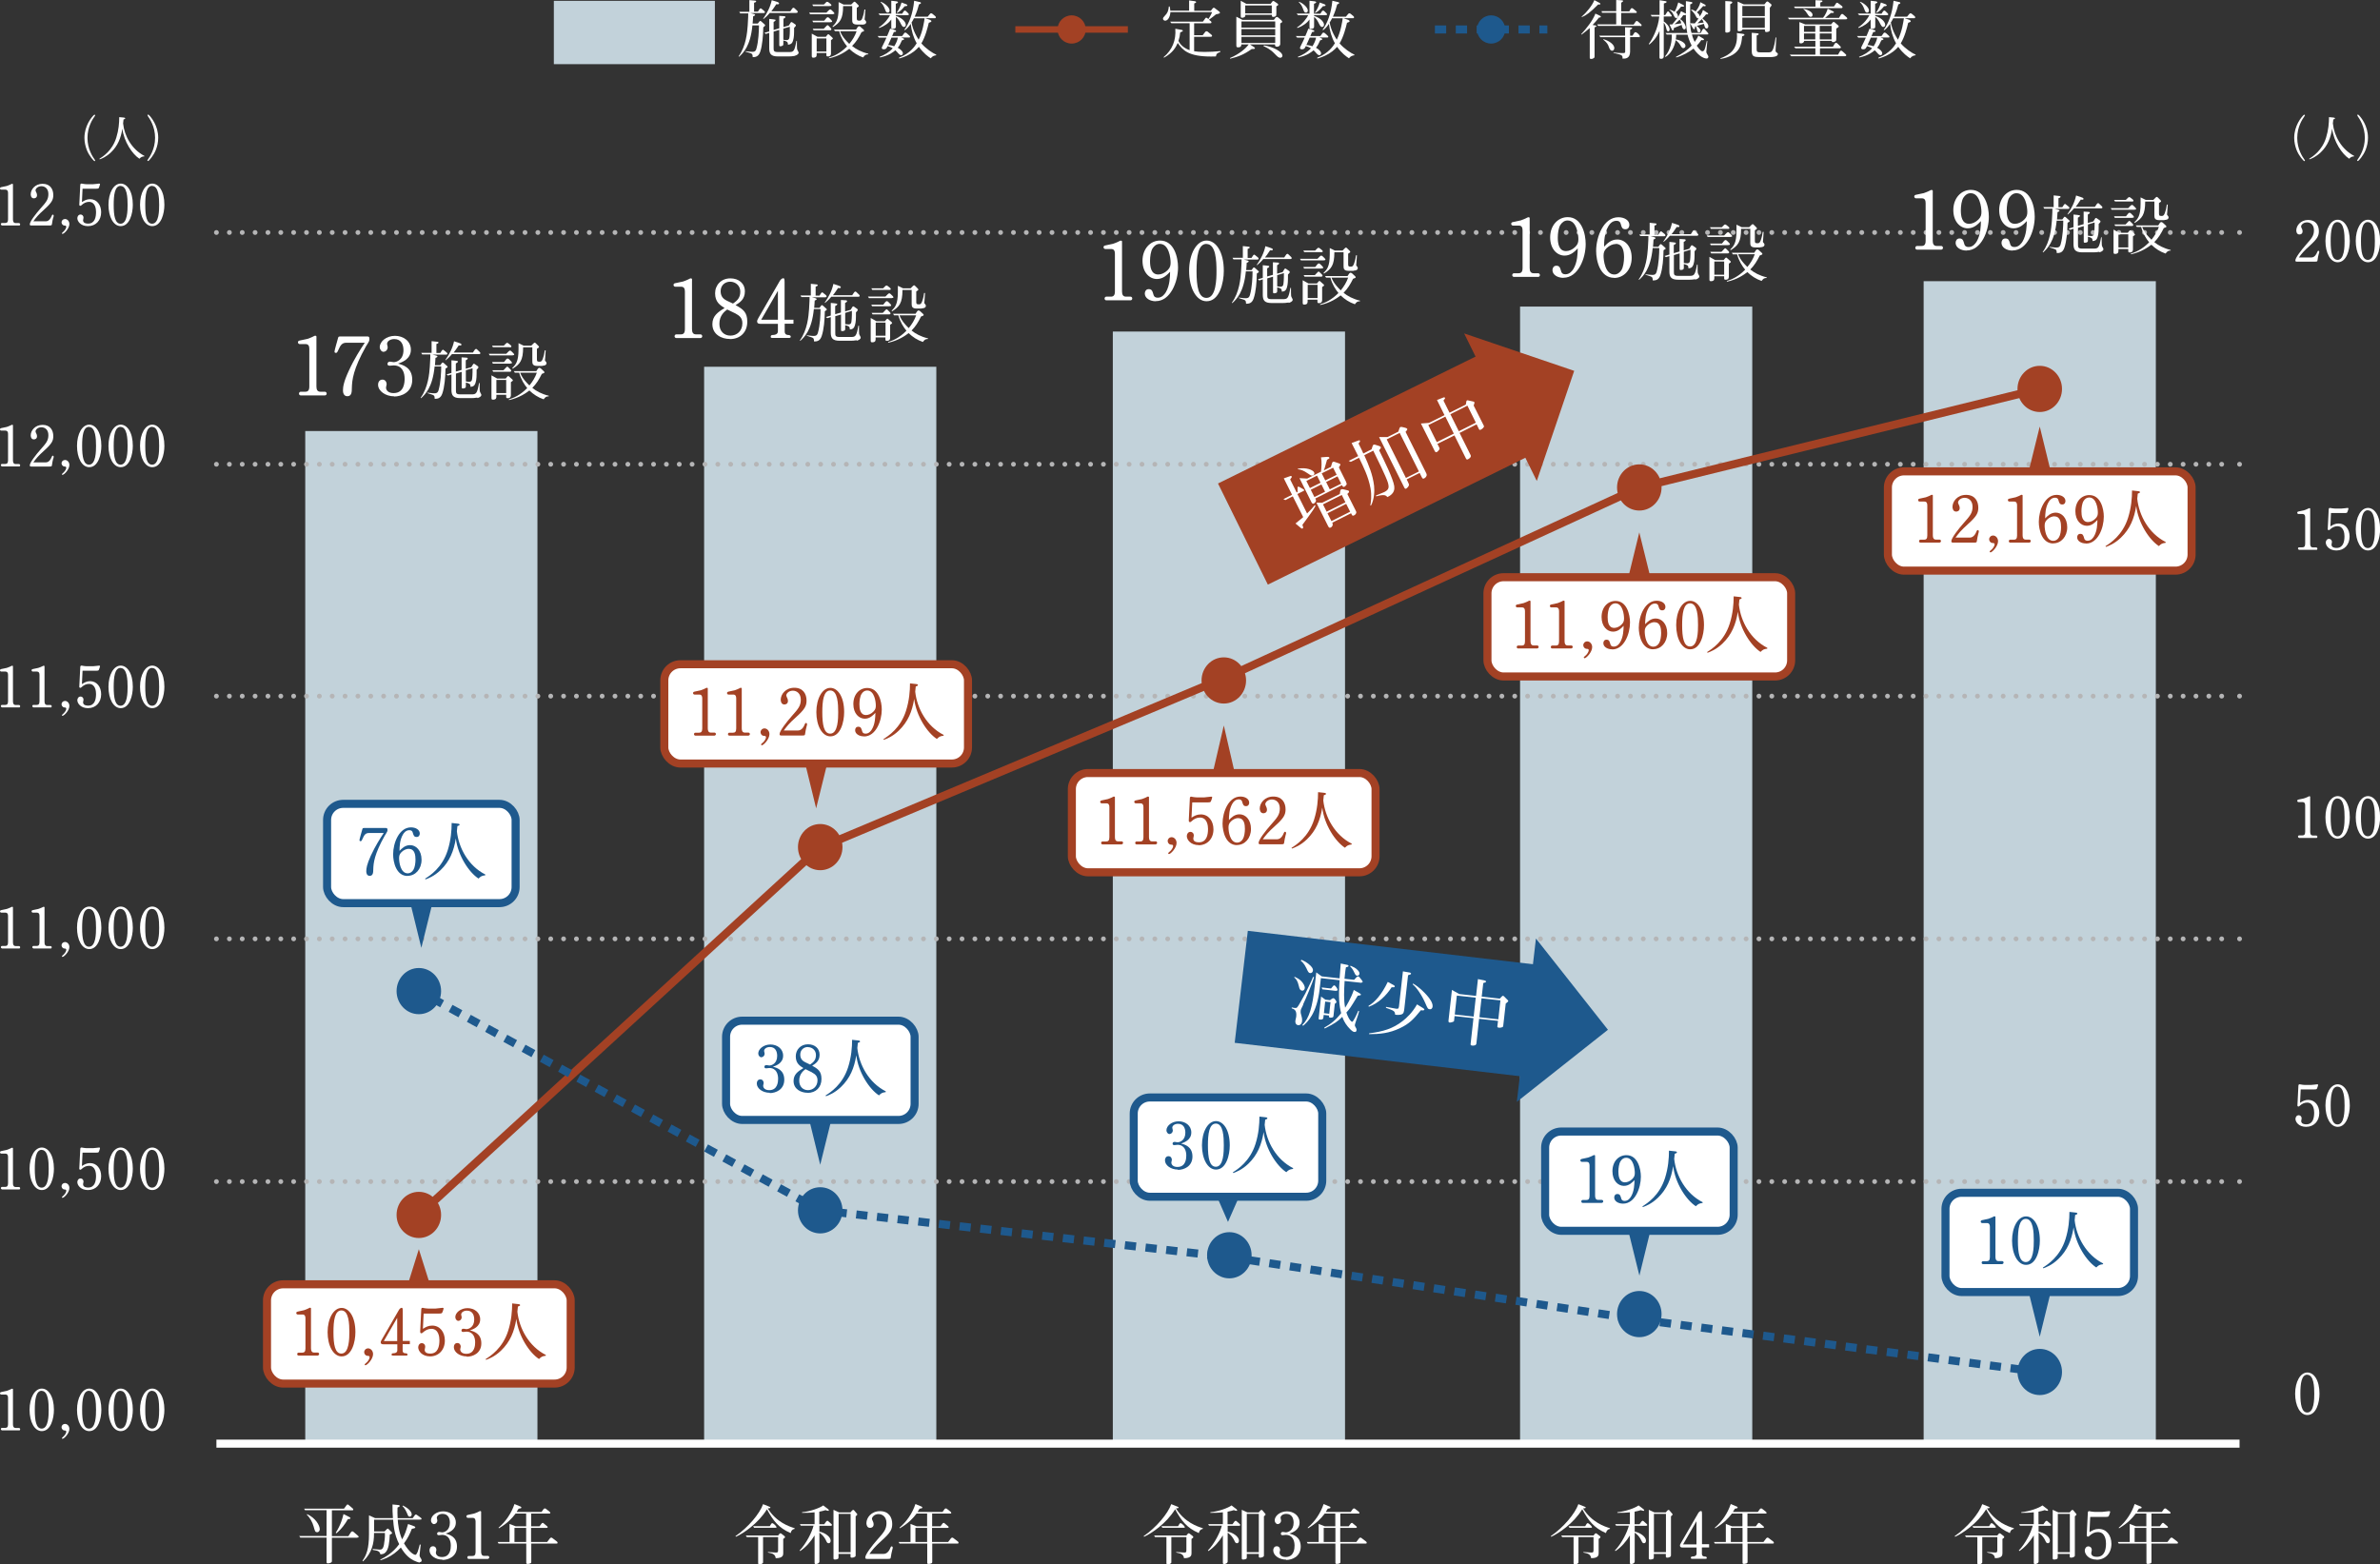 <?xml version="1.0" encoding="UTF-8"?><svg xmlns="http://www.w3.org/2000/svg" viewBox="0 0 227.75 149.71"><rect x="0" y="0" width="227.75" height="149.71" fill="#333333" stroke="none"/><defs><style>.cls-1,.cls-2,.cls-3,.cls-4,.cls-5,.cls-6,.cls-7,.cls-8,.cls-9,.cls-10{fill:none;stroke-miterlimit:10;}.cls-1,.cls-2,.cls-6{stroke:#a34124;}.cls-1,.cls-4,.cls-5,.cls-8,.cls-9{stroke-width:.77px;}.cls-2,.cls-3{stroke-width:10.79px;}.cls-11{fill:#1e598d;}.cls-11,.cls-12,.cls-13,.cls-14{stroke-width:0px;}.cls-15{isolation:isolate;}.cls-3,.cls-4,.cls-5,.cls-9{stroke:#1e598d;}.cls-5{stroke-dasharray:0 0 1.07 .92;}.cls-12{fill:#a34124;}.cls-6{stroke-width:.62px;}.cls-7,.cls-10{stroke:#b5b5b6;stroke-linecap:round;stroke-width:.46px;}.cls-8{stroke:#fff;}.cls-9{stroke-dasharray:0 0 1.08 .92;}.cls-10{stroke-dasharray:0 0 0 1.23;}.cls-13{fill:#fff;}.cls-14{fill:#c2d2da;}.cls-16{mix-blend-mode:multiply;}</style></defs><g class="cls-15"><g id="_レイヤー_2"><g id="_内容"><rect class="cls-14" x="29.21" y="41.25" width="22.22" height="96.73"/><rect class="cls-14" x="67.38" y="35.1" width="22.22" height="102.88"/><rect class="cls-14" x="106.49" y="31.73" width="22.22" height="106.26"/><rect class="cls-14" x="145.46" y="29.34" width="22.22" height="108.64"/><rect class="cls-14" x="184.08" y="26.91" width="22.22" height="111.08"/><g class="cls-16"><line class="cls-7" x1="20.71" y1="113.08" x2="20.71" y2="113.08"/><line class="cls-10" x1="21.95" y1="113.08" x2="213.69" y2="113.08"/><line class="cls-7" x1="214.31" y1="113.08" x2="214.31" y2="113.08"/></g><g class="cls-16"><line class="cls-7" x1="20.71" y1="89.85" x2="20.71" y2="89.85"/><line class="cls-10" x1="21.95" y1="89.85" x2="213.69" y2="89.85"/><line class="cls-7" x1="214.31" y1="89.85" x2="214.31" y2="89.85"/></g><g class="cls-16"><line class="cls-7" x1="20.71" y1="66.62" x2="20.71" y2="66.62"/><line class="cls-10" x1="21.95" y1="66.62" x2="213.69" y2="66.62"/><line class="cls-7" x1="214.31" y1="66.62" x2="214.31" y2="66.62"/></g><g class="cls-16"><line class="cls-7" x1="20.71" y1="44.43" x2="20.71" y2="44.43"/><line class="cls-10" x1="21.95" y1="44.43" x2="213.69" y2="44.43"/><line class="cls-7" x1="214.31" y1="44.43" x2="214.31" y2="44.43"/></g><g class="cls-16"><line class="cls-7" x1="20.71" y1="22.25" x2="20.71" y2="22.25"/><line class="cls-10" x1="21.95" y1="22.25" x2="213.69" y2="22.25"/><line class="cls-7" x1="214.31" y1="22.25" x2="214.31" y2="22.25"/></g><path class="cls-13" d="M1.82,21.58H.19s-.11-.04-.11-.12c0-.07.05-.12.11-.12h.31c.17,0,.27-.08.27-.35v-2.53c0-.19-.07-.31-.25-.31H.12c-.06,0-.12-.05-.12-.12,0-.1.09-.11.12-.12l.52-.11s.3-.1.42-.17c.07-.04.08-.04.1-.04.05,0,.08.03.08.04,0,.02,0,.17,0,.19v3.18c0,.22.07.35.27.35h.3c.05,0,.12.04.12.12,0,.07-.06.12-.11.12Z"/><path class="cls-13" d="M5.1,20.79c-.06.22-.1.43-.13.66,0,.03-.02.06-.03.09-.03.04-.18.04-.25.04h-1.65c-.14,0-.19-.01-.19-.12,0-.26.61-1.04,1.02-1.5.54-.61.76-.86.76-1.39s-.34-.75-.67-.75c-.35,0-.56.24-.56.4,0,.05.04.12.05.15.09.17.09.26.09.31,0,.25-.19.3-.3.3-.29,0-.3-.33-.3-.39,0-.45.41-1,1.14-1s1.02.52,1.02,1.08c0,.45-.15.73-.85,1.36-.63.57-.78.77-1.06,1.15h1.19c.35,0,.51-.38.57-.53.03-.06.05-.11.1-.11.05,0,.09.05.09.1,0,.03-.02.13-.03.17Z"/><path class="cls-13" d="M5.98,22.39s-.06-.03-.06-.06c0-.04.17-.17.2-.21.04-.04.22-.24.22-.42,0-.06-.04-.09-.06-.1-.02,0-.12-.02-.15-.02-.18-.04-.24-.21-.24-.31,0-.16.14-.31.33-.31.21,0,.42.19.42.48,0,.43-.5.94-.65.94Z"/><path class="cls-13" d="M8.41,21.64c-.69,0-1.01-.46-1.01-.76,0-.16.11-.35.31-.35.13,0,.28.09.28.31,0,.03-.04.2-.04.24,0,.29.32.32.48.32.65,0,.76-.62.76-1.12,0-.26-.06-.96-.68-.96-.26,0-.5.12-.69.3-.03.03-.09.08-.13.08-.11,0-.11-.11-.1-.17l.09-1.79c0-.14.04-.17.14-.17.02,0,.06.01.11.02.1.02.26.04.35.04h.63s.19-.02.32-.03c.05,0,.21-.03.25-.03.03,0,.09,0,.09.07,0,.04-.08.28-.12.36-.04.06-.18.06-.25.06h-1.3l-.06,1.28c.23-.15.46-.28.78-.28.64,0,1.06.54,1.06,1.25,0,.78-.51,1.33-1.25,1.33Z"/><path class="cls-13" d="M11.55,21.64c-.7,0-1.17-.89-1.17-2.04s.5-2.03,1.17-2.03c.61,0,1.16.71,1.16,2.03,0,.81-.29,2.04-1.16,2.04ZM11.54,17.79c-.56,0-.66.87-.66,1.82,0,1.05.13,1.8.66,1.8.66,0,.67-1.29.67-1.8,0-.66-.04-1.81-.67-1.81Z"/><path class="cls-13" d="M14.57,21.64c-.7,0-1.17-.89-1.17-2.04s.5-2.03,1.17-2.03c.61,0,1.16.71,1.16,2.03,0,.81-.29,2.04-1.16,2.04ZM14.56,17.79c-.56,0-.66.87-.66,1.82,0,1.05.13,1.8.66,1.8.66,0,.67-1.29.67-1.8,0-.66-.04-1.81-.67-1.81Z"/><path class="cls-13" d="M221.9,24.25c-.06.22-.1.43-.13.66,0,.03-.02.06-.03.09-.03.04-.18.04-.25.04h-1.65c-.14,0-.19-.01-.19-.12,0-.26.61-1.04,1.02-1.5.54-.61.76-.86.76-1.39s-.34-.75-.67-.75c-.35,0-.56.24-.56.4,0,.05.04.12.05.15.09.17.09.26.09.31,0,.25-.19.3-.3.3-.29,0-.3-.33-.3-.39,0-.45.41-1,1.14-1s1.02.52,1.02,1.08c0,.45-.15.73-.85,1.36-.63.57-.78.77-1.06,1.15h1.19c.35,0,.51-.38.57-.53.03-.06.05-.11.1-.11.05,0,.09.05.09.1,0,.03-.02.13-.03.17Z"/><path class="cls-13" d="M223.7,25.1c-.7,0-1.17-.89-1.17-2.04s.5-2.03,1.17-2.03c.61,0,1.16.71,1.16,2.03,0,.81-.29,2.04-1.16,2.04ZM223.69,21.25c-.56,0-.66.87-.66,1.82,0,1.05.13,1.8.66,1.8.66,0,.67-1.29.67-1.8,0-.66-.04-1.81-.67-1.81Z"/><path class="cls-13" d="M226.6,25.1c-.7,0-1.17-.89-1.17-2.04s.5-2.03,1.17-2.03c.61,0,1.16.71,1.16,2.03,0,.81-.29,2.04-1.16,2.04ZM226.59,21.25c-.56,0-.66.87-.66,1.82,0,1.05.13,1.8.66,1.8.66,0,.67-1.29.67-1.8,0-.66-.04-1.81-.67-1.81Z"/><path class="cls-13" d="M221.64,52.62h-1.63s-.11-.04-.11-.12c0-.07.05-.12.11-.12h.31c.17,0,.27-.08.27-.35v-2.53c0-.19-.07-.31-.25-.31h-.39c-.06,0-.12-.05-.12-.12,0-.1.09-.11.12-.12l.52-.11s.3-.1.42-.17c.07-.04.08-.04.1-.04.05,0,.08.03.08.04,0,.02,0,.17,0,.19v3.18c0,.22.07.35.27.35h.3c.05,0,.12.04.12.12,0,.07-.06.12-.11.12Z"/><path class="cls-13" d="M223.57,52.68c-.69,0-1.01-.46-1.01-.76,0-.16.11-.35.31-.35.13,0,.28.09.28.31,0,.03-.04.2-.04.24,0,.29.32.32.48.32.65,0,.76-.62.76-1.12,0-.26-.06-.96-.68-.96-.26,0-.5.12-.69.3-.03.03-.09.08-.13.08-.11,0-.11-.11-.1-.17l.09-1.79c0-.14.04-.17.14-.17.02,0,.06.01.11.02.1.02.26.04.35.04h.63s.19-.02.32-.03c.05,0,.21-.03.25-.03.03,0,.09,0,.09.07,0,.04-.08.28-.12.36-.04.06-.18.06-.25.06h-1.3l-.06,1.28c.23-.15.46-.28.78-.28.64,0,1.06.54,1.06,1.25,0,.78-.51,1.33-1.25,1.33Z"/><path class="cls-13" d="M226.6,52.68c-.7,0-1.17-.89-1.17-2.04s.5-2.03,1.17-2.03c.61,0,1.16.71,1.16,2.03,0,.81-.29,2.04-1.16,2.04ZM226.59,48.83c-.56,0-.66.87-.66,1.82,0,1.05.13,1.8.66,1.8.66,0,.67-1.29.67-1.8,0-.66-.04-1.81-.67-1.81Z"/><path class="cls-13" d="M221.64,80.19h-1.63s-.11-.04-.11-.12c0-.07.05-.12.11-.12h.31c.17,0,.27-.08.27-.35v-2.53c0-.19-.07-.31-.25-.31h-.39c-.06,0-.12-.05-.12-.12,0-.1.09-.11.12-.12l.52-.11s.3-.1.42-.17c.07-.04.08-.04.1-.04.05,0,.08.03.08.04,0,.02,0,.17,0,.19v3.18c0,.22.07.35.27.35h.3c.05,0,.12.04.12.12,0,.07-.06.12-.11.12Z"/><path class="cls-13" d="M223.7,80.26c-.7,0-1.17-.89-1.17-2.04s.5-2.03,1.17-2.03c.61,0,1.16.71,1.16,2.03,0,.81-.29,2.04-1.16,2.04ZM223.69,76.41c-.56,0-.66.87-.66,1.82,0,1.05.13,1.8.66,1.8.66,0,.67-1.29.67-1.8,0-.66-.04-1.81-.67-1.81Z"/><path class="cls-13" d="M226.6,80.26c-.7,0-1.17-.89-1.17-2.04s.5-2.03,1.17-2.03c.61,0,1.16.71,1.16,2.03,0,.81-.29,2.04-1.16,2.04ZM226.59,76.41c-.56,0-.66.87-.66,1.82,0,1.05.13,1.8.66,1.8.66,0,.67-1.29.67-1.8,0-.66-.04-1.81-.67-1.81Z"/><path class="cls-13" d="M220.67,107.84c-.69,0-1.01-.46-1.01-.76,0-.16.11-.35.31-.35.13,0,.28.09.28.31,0,.03-.04.2-.04.24,0,.29.32.32.48.32.65,0,.76-.62.76-1.12,0-.26-.06-.96-.68-.96-.26,0-.5.12-.69.3-.03.03-.09.08-.13.08-.11,0-.11-.11-.1-.17l.09-1.79c0-.14.04-.17.14-.17.02,0,.06.01.11.02.1.02.26.04.35.04h.63s.19-.02.32-.03c.05,0,.21-.03.25-.03.03,0,.09,0,.09.07,0,.04-.08.28-.12.36-.04.06-.18.06-.25.06h-1.3l-.06,1.28c.23-.15.46-.28.78-.28.64,0,1.06.54,1.06,1.25,0,.78-.51,1.33-1.25,1.33Z"/><path class="cls-13" d="M223.7,107.84c-.7,0-1.17-.89-1.17-2.04s.5-2.03,1.17-2.03c.61,0,1.16.71,1.16,2.03,0,.81-.29,2.04-1.16,2.04ZM223.69,103.99c-.56,0-.66.87-.66,1.82,0,1.05.13,1.8.66,1.8.66,0,.67-1.29.67-1.8,0-.66-.04-1.81-.67-1.81Z"/><path class="cls-13" d="M220.8,135.42c-.7,0-1.17-.89-1.17-2.04s.5-2.03,1.17-2.03c.61,0,1.16.71,1.16,2.03,0,.81-.29,2.04-1.16,2.04ZM220.79,131.56c-.56,0-.66.87-.66,1.82,0,1.05.13,1.8.66,1.8.66,0,.67-1.29.67-1.8,0-.66-.04-1.81-.67-1.81Z"/><path class="cls-13" d="M1.82,44.64H.19s-.11-.04-.11-.12c0-.07.05-.12.11-.12h.31c.17,0,.27-.08.27-.35v-2.53c0-.19-.07-.31-.25-.31H.12c-.06,0-.12-.05-.12-.12,0-.1.09-.11.12-.12l.52-.11s.3-.1.42-.17c.07-.04.08-.04.1-.04.05,0,.08.03.08.04,0,.02,0,.17,0,.19v3.18c0,.22.07.35.27.35h.3c.05,0,.12.04.12.12,0,.07-.06.12-.11.12Z"/><path class="cls-13" d="M5.1,43.86c-.06.22-.1.43-.13.66,0,.03-.02.06-.03.09-.03.04-.18.04-.25.04h-1.65c-.14,0-.19-.01-.19-.12,0-.26.61-1.04,1.02-1.5.54-.61.76-.86.76-1.39s-.34-.75-.67-.75c-.35,0-.56.24-.56.4,0,.05.04.12.05.15.09.17.09.26.09.31,0,.25-.19.3-.3.3-.29,0-.3-.33-.3-.39,0-.45.41-1,1.14-1s1.02.52,1.02,1.08c0,.45-.15.73-.85,1.36-.63.57-.78.77-1.06,1.15h1.19c.35,0,.51-.38.57-.53.03-.06.05-.11.1-.11.05,0,.09.05.09.1,0,.03-.02.13-.03.17Z"/><path class="cls-13" d="M5.98,45.45s-.06-.03-.06-.06c0-.04.17-.17.2-.21.04-.04.22-.24.22-.42,0-.06-.04-.09-.06-.1-.02,0-.12-.02-.15-.02-.18-.04-.24-.21-.24-.31,0-.16.14-.31.33-.31.21,0,.42.19.42.48,0,.43-.5.94-.65.94Z"/><path class="cls-13" d="M8.54,44.71c-.7,0-1.17-.89-1.17-2.04s.5-2.03,1.17-2.03c.61,0,1.16.71,1.16,2.03,0,.81-.29,2.04-1.16,2.04ZM8.52,40.85c-.56,0-.66.87-.66,1.82,0,1.05.13,1.8.66,1.8.66,0,.67-1.29.67-1.8,0-.66-.04-1.81-.67-1.81Z"/><path class="cls-13" d="M11.55,44.71c-.7,0-1.17-.89-1.17-2.04s.5-2.03,1.17-2.03c.61,0,1.16.71,1.16,2.03,0,.81-.29,2.04-1.16,2.04ZM11.54,40.85c-.56,0-.66.87-.66,1.82,0,1.05.13,1.8.66,1.8.66,0,.67-1.29.67-1.8,0-.66-.04-1.81-.67-1.81Z"/><path class="cls-13" d="M14.57,44.71c-.7,0-1.17-.89-1.17-2.04s.5-2.03,1.17-2.03c.61,0,1.16.71,1.16,2.03,0,.81-.29,2.04-1.16,2.04ZM14.56,40.85c-.56,0-.66.87-.66,1.82,0,1.05.13,1.8.66,1.8.66,0,.67-1.29.67-1.8,0-.66-.04-1.81-.67-1.81Z"/><path class="cls-13" d="M1.82,67.7H.19s-.11-.04-.11-.12c0-.07.05-.12.11-.12h.31c.17,0,.27-.08.27-.35v-2.53c0-.19-.07-.31-.25-.31H.12c-.06,0-.12-.05-.12-.12,0-.1.09-.11.12-.12l.52-.11s.3-.1.42-.17c.07-.04.08-.04.1-.04.05,0,.08.03.08.04,0,.02,0,.17,0,.19v3.18c0,.22.07.35.27.35h.3c.05,0,.12.04.12.12,0,.07-.06.12-.11.12Z"/><path class="cls-13" d="M4.83,67.7h-1.63s-.11-.04-.11-.12c0-.07.05-.12.11-.12h.31c.17,0,.27-.08.27-.35v-2.53c0-.19-.07-.31-.25-.31h-.39c-.06,0-.12-.05-.12-.12,0-.1.09-.11.12-.12l.52-.11s.3-.1.42-.17c.07-.04.08-.04.1-.04.05,0,.08.03.08.04,0,.02,0,.17,0,.19v3.18c0,.22.07.35.27.35h.3c.05,0,.12.04.12.12,0,.07-.06.12-.11.12Z"/><path class="cls-13" d="M5.98,68.51s-.06-.03-.06-.06c0-.04.17-.17.2-.21.04-.04.22-.24.22-.42,0-.06-.04-.09-.06-.1-.02,0-.12-.02-.15-.02-.18-.04-.24-.21-.24-.31,0-.16.14-.31.33-.31.21,0,.42.19.42.48,0,.43-.5.94-.65.94Z"/><path class="cls-13" d="M8.41,67.77c-.69,0-1.01-.46-1.01-.76,0-.16.11-.35.31-.35.13,0,.28.09.28.31,0,.03-.04.2-.04.24,0,.29.32.32.48.32.65,0,.76-.62.76-1.12,0-.26-.06-.96-.68-.96-.26,0-.5.12-.69.3-.03.03-.09.08-.13.08-.11,0-.11-.11-.1-.17l.09-1.79c0-.14.04-.17.14-.17.02,0,.06.01.11.02.1.02.26.04.35.04h.63s.19-.02.32-.03c.05,0,.21-.03.25-.03.03,0,.09,0,.09.07,0,.04-.08.28-.12.36-.04.06-.18.06-.25.06h-1.3l-.06,1.28c.23-.15.46-.28.78-.28.64,0,1.06.54,1.06,1.25,0,.78-.51,1.33-1.25,1.33Z"/><path class="cls-13" d="M11.55,67.77c-.7,0-1.17-.89-1.17-2.04s.5-2.03,1.17-2.03c.61,0,1.16.71,1.16,2.03,0,.81-.29,2.04-1.16,2.04ZM11.54,63.92c-.56,0-.66.87-.66,1.82,0,1.05.13,1.8.66,1.8.66,0,.67-1.29.67-1.8,0-.66-.04-1.81-.67-1.81Z"/><path class="cls-13" d="M14.57,67.77c-.7,0-1.17-.89-1.17-2.04s.5-2.03,1.17-2.03c.61,0,1.16.71,1.16,2.03,0,.81-.29,2.04-1.16,2.04ZM14.56,63.92c-.56,0-.66.87-.66,1.82,0,1.05.13,1.8.66,1.8.66,0,.67-1.29.67-1.8,0-.66-.04-1.81-.67-1.81Z"/><path class="cls-13" d="M1.82,90.77H.19s-.11-.04-.11-.12c0-.07.05-.12.11-.12h.31c.17,0,.27-.08.27-.35v-2.53c0-.19-.07-.31-.25-.31H.12c-.06,0-.12-.05-.12-.12,0-.1.09-.11.12-.12l.52-.11s.3-.1.42-.17c.07-.04.08-.04.1-.04.05,0,.08.03.08.04,0,.02,0,.17,0,.19v3.18c0,.22.07.35.27.35h.3c.05,0,.12.04.12.12,0,.07-.06.12-.11.12Z"/><path class="cls-13" d="M4.83,90.77h-1.63s-.11-.04-.11-.12c0-.07.05-.12.11-.12h.31c.17,0,.27-.08.27-.35v-2.53c0-.19-.07-.31-.25-.31h-.39c-.06,0-.12-.05-.12-.12,0-.1.09-.11.12-.12l.52-.11s.3-.1.42-.17c.07-.04.08-.04.1-.04.05,0,.08.03.08.04,0,.02,0,.17,0,.19v3.18c0,.22.07.35.27.35h.3c.05,0,.12.04.12.12,0,.07-.06.12-.11.12Z"/><path class="cls-13" d="M5.98,91.58s-.06-.03-.06-.06c0-.04.17-.17.2-.21.04-.04.22-.24.22-.42,0-.06-.04-.09-.06-.1-.02,0-.12-.02-.15-.02-.18-.04-.24-.21-.24-.31,0-.16.14-.31.33-.31.21,0,.42.19.42.48,0,.43-.5.94-.65.94Z"/><path class="cls-13" d="M8.54,90.83c-.7,0-1.17-.89-1.17-2.04s.5-2.03,1.17-2.03c.61,0,1.16.71,1.16,2.03,0,.81-.29,2.04-1.16,2.04ZM8.52,86.98c-.56,0-.66.87-.66,1.82,0,1.05.13,1.8.66,1.8.66,0,.67-1.29.67-1.8,0-.66-.04-1.81-.67-1.81Z"/><path class="cls-13" d="M11.55,90.83c-.7,0-1.17-.89-1.17-2.04s.5-2.03,1.17-2.03c.61,0,1.16.71,1.16,2.03,0,.81-.29,2.04-1.16,2.04ZM11.54,86.98c-.56,0-.66.87-.66,1.82,0,1.05.13,1.8.66,1.8.66,0,.67-1.29.67-1.8,0-.66-.04-1.81-.67-1.81Z"/><path class="cls-13" d="M14.57,90.83c-.7,0-1.17-.89-1.17-2.04s.5-2.03,1.17-2.03c.61,0,1.16.71,1.16,2.03,0,.81-.29,2.04-1.16,2.04ZM14.56,86.98c-.56,0-.66.87-.66,1.82,0,1.05.13,1.8.66,1.8.66,0,.67-1.29.67-1.8,0-.66-.04-1.81-.67-1.81Z"/><path class="cls-13" d="M1.82,113.83H.19s-.11-.04-.11-.12c0-.07.05-.12.11-.12h.31c.17,0,.27-.08.27-.35v-2.53c0-.19-.07-.31-.25-.31H.12c-.06,0-.12-.05-.12-.12,0-.1.09-.11.12-.12l.52-.11s.3-.1.42-.17c.07-.04.08-.04.1-.04.05,0,.08.03.08.04,0,.02,0,.17,0,.19v3.18c0,.22.07.35.27.35h.3c.05,0,.12.04.12.12,0,.07-.06.12-.11.12Z"/><path class="cls-13" d="M4,113.89c-.7,0-1.17-.89-1.17-2.04s.5-2.03,1.17-2.03c.61,0,1.16.71,1.16,2.03,0,.81-.29,2.04-1.16,2.04ZM3.99,110.04c-.56,0-.66.87-.66,1.82,0,1.05.13,1.8.66,1.8.66,0,.67-1.29.67-1.8,0-.66-.04-1.81-.67-1.81Z"/><path class="cls-13" d="M5.98,114.64s-.06-.03-.06-.06c0-.04.17-.17.2-.21.04-.04.22-.24.22-.42,0-.06-.04-.09-.06-.1-.02,0-.12-.02-.15-.02-.18-.04-.24-.21-.24-.31,0-.16.14-.31.33-.31.21,0,.42.19.42.48,0,.43-.5.94-.65.94Z"/><path class="cls-13" d="M8.41,113.89c-.69,0-1.01-.46-1.01-.76,0-.16.11-.35.31-.35.13,0,.28.09.28.31,0,.03-.04.2-.04.24,0,.29.32.32.48.32.65,0,.76-.62.76-1.12,0-.26-.06-.96-.68-.96-.26,0-.5.12-.69.3-.03.03-.09.08-.13.08-.11,0-.11-.11-.1-.17l.09-1.79c0-.14.04-.17.14-.17.02,0,.06.01.11.02.1.02.26.04.35.04h.63s.19-.02.32-.03c.05,0,.21-.03.25-.03.03,0,.09,0,.09.07,0,.04-.08.28-.12.36-.04.06-.18.06-.25.06h-1.3l-.06,1.28c.23-.15.46-.28.78-.28.64,0,1.06.54,1.06,1.25,0,.78-.51,1.33-1.25,1.33Z"/><path class="cls-13" d="M11.55,113.89c-.7,0-1.17-.89-1.17-2.04s.5-2.03,1.17-2.03c.61,0,1.16.71,1.16,2.03,0,.81-.29,2.04-1.16,2.04ZM11.54,110.04c-.56,0-.66.87-.66,1.82,0,1.05.13,1.8.66,1.8.66,0,.67-1.29.67-1.8,0-.66-.04-1.81-.67-1.81Z"/><path class="cls-13" d="M14.57,113.89c-.7,0-1.17-.89-1.17-2.04s.5-2.03,1.17-2.03c.61,0,1.16.71,1.16,2.03,0,.81-.29,2.04-1.16,2.04ZM14.56,110.04c-.56,0-.66.87-.66,1.82,0,1.05.13,1.8.66,1.8.66,0,.67-1.29.67-1.8,0-.66-.04-1.81-.67-1.81Z"/><path class="cls-13" d="M1.82,136.89H.19s-.11-.04-.11-.12c0-.07.05-.12.11-.12h.31c.17,0,.27-.08.27-.35v-2.53c0-.19-.07-.31-.25-.31H.12c-.06,0-.12-.05-.12-.12,0-.1.09-.11.12-.12l.52-.11s.3-.1.42-.17c.07-.04.08-.04.1-.04.05,0,.08.03.08.04,0,.02,0,.17,0,.19v3.18c0,.22.07.35.27.35h.3c.05,0,.12.04.12.12,0,.07-.06.12-.11.12Z"/><path class="cls-13" d="M4,136.96c-.7,0-1.17-.89-1.17-2.04s.5-2.03,1.17-2.03c.61,0,1.16.71,1.16,2.03,0,.81-.29,2.04-1.16,2.04ZM3.99,133.1c-.56,0-.66.87-.66,1.82,0,1.05.13,1.8.66,1.8.66,0,.67-1.29.67-1.8,0-.66-.04-1.81-.67-1.81Z"/><path class="cls-13" d="M5.98,137.7s-.06-.03-.06-.06c0-.04.17-.17.2-.21.04-.04.22-.24.22-.42,0-.06-.04-.09-.06-.1-.02,0-.12-.02-.15-.02-.18-.04-.24-.21-.24-.31,0-.16.14-.31.33-.31.21,0,.42.19.42.48,0,.43-.5.94-.65.94Z"/><path class="cls-13" d="M8.54,136.96c-.7,0-1.17-.89-1.17-2.04s.5-2.03,1.17-2.03c.61,0,1.16.71,1.16,2.03,0,.81-.29,2.04-1.16,2.04ZM8.52,133.1c-.56,0-.66.87-.66,1.82,0,1.05.13,1.8.66,1.8.66,0,.67-1.29.67-1.8,0-.66-.04-1.81-.67-1.81Z"/><path class="cls-13" d="M11.55,136.96c-.7,0-1.17-.89-1.17-2.04s.5-2.03,1.17-2.03c.61,0,1.16.71,1.16,2.03,0,.81-.29,2.04-1.16,2.04ZM11.54,133.1c-.56,0-.66.87-.66,1.82,0,1.05.13,1.8.66,1.8.66,0,.67-1.29.67-1.8,0-.66-.04-1.81-.67-1.81Z"/><path class="cls-13" d="M14.57,136.96c-.7,0-1.17-.89-1.17-2.04s.5-2.03,1.17-2.03c.61,0,1.16.71,1.16,2.03,0,.81-.29,2.04-1.16,2.04ZM14.56,133.1c-.56,0-.66.87-.66,1.82,0,1.05.13,1.8.66,1.8.66,0,.67-1.29.67-1.8,0-.66-.04-1.81-.67-1.81Z"/><path class="cls-13" d="M34.18,147.16h-2.42v2.21c0,.08,0,.12-.1.18-.12.06-.25.07-.28.07-.13,0-.13-.06-.13-.21v-2.26h-2.51l-.11-.15h2.62v-2.47h-2.06l-.09-.15h3.82l.22-.3c.06-.09.09-.1.12-.1.05,0,.07.02.15.09l.33.28s.07.07.07.12c0,.07-.06.07-.19.07h-1.86v2.47h1.58l.24-.37s.08-.09.13-.09.12.05.15.08l.37.32s.09.07.09.13c0,.07-.09.07-.15.07ZM30.34,146.63c-.18,0-.2-.09-.33-.55-.12-.43-.35-.82-.66-1.14l.04-.03c.78.34,1.21,1.06,1.21,1.44,0,.15-.1.29-.26.29ZM33.28,145.4c-.24.43-.63.98-1.1,1.34l-.05-.06c.47-.72.65-1.39.74-1.78l.5.25c.07.04.17.09.17.14,0,.07-.07.08-.25.1Z"/><path class="cls-13" d="M40.18,149.54c-.16,0-.48-.15-.59-.2-.33-.17-.76-.45-1.23-1.24-.38.41-.83.75-1.34.99-.27.12-.46.18-.61.23l-.02-.06c.45-.23,1.19-.63,1.81-1.48-.46-.88-.54-1.79-.58-2.34h-1.82v1.12h1l.2-.2c.06-.06.08-.07.1-.07.04,0,.07.03.1.06l.23.23c.07.07.09.1.09.13,0,.07-.06.09-.22.16-.04.76-.1,1.37-.41,1.7-.16.16-.31.17-.49.18-.07-.32-.28-.35-.73-.42v-.09s.06,0,.19.02c.07,0,.41.04.46.04.18,0,.33-.02.42-.46.04-.22.12-.76.09-1.13h-1.04v.1c0,.86-.19,1.81-1.05,2.62l-.05-.07c.37-.51.62-1.15.62-2.52v-1.82l.59.27h1.7c-.03-.41-.05-.91-.04-1.31l.52.05c.14.01.17.04.17.09s-.02.07-.21.16c-.01.33-.01.67.01,1.01h1.44l.21-.29s.06-.06.09-.06.06,0,.13.06l.28.2c.09.06.14.11.14.15,0,.08-.07.08-.2.08h-2.08c.02.35.1,1.17.42,1.89.27-.47.38-.81.57-1.47l.57.21c.11.04.12.07.12.1,0,.1-.14.12-.33.15-.18.46-.38.9-.75,1.39.5.87.96,1.1,1.09,1.1.09,0,.17-.19.21-.27.05-.12.09-.29.21-.72l.09.02c0,.11-.11.85-.11,1.01,0,.06,0,.12.13.31.06.1.07.14.07.18s-.01.17-.18.17ZM39.2,145.15c-.12,0-.18-.15-.18-.16-.11-.27-.25-.62-.5-.84l.02-.07c.44.19.86.56.86.85,0,.11-.08.22-.2.22Z"/><path class="cls-13" d="M42.34,149.26c-.67,0-1.24-.4-1.24-.89,0-.21.11-.39.34-.39s.32.2.32.35c0,.04-.05.21-.05.25,0,.21.17.43.58.43.82,0,.85-.83.85-1.1,0-.41-.15-1.02-.84-1.02-.04,0-.25.03-.3.03-.12,0-.17-.05-.17-.14,0-.07.03-.17.2-.17.04,0,.23.04.27.04.22,0,.75-.18.75-.92,0-.44-.18-.85-.7-.85-.3,0-.55.16-.55.38,0,.03.05.2.05.24,0,.24-.18.36-.32.36-.15,0-.29-.17-.29-.36,0-.42.5-.86,1.17-.86.63,0,1.21.4,1.21,1.07,0,.74-.72.97-.98,1.06.36.09,1.09.29,1.09,1.24s-.81,1.28-1.4,1.28Z"/><path class="cls-13" d="M46.71,149.19h-1.86c-.06,0-.13-.05-.13-.14,0-.08.06-.14.13-.14h.35c.2,0,.31-.09.31-.4v-2.89c0-.22-.07-.36-.29-.36h-.45c-.07,0-.14-.06-.14-.14,0-.11.1-.13.14-.14l.6-.13s.34-.12.47-.2c.07-.04.09-.04.11-.04.06,0,.09.03.09.05,0,.02,0,.19,0,.22v3.62c0,.25.08.4.3.4h.35c.06,0,.13.05.13.14,0,.08-.07.14-.13.14Z"/><path class="cls-13" d="M53.29,147.72h-2.45v1.75c0,.06,0,.1-.09.15-.1.04-.2.05-.25.05-.14,0-.14-.05-.14-.15v-1.8h-2.65l-.09-.15h1.14v-1.73l.59.23h1v-1.22h-1.01c-.36.47-.76.91-1.6,1.41l-.03-.06c.7-.6,1.23-1.39,1.52-2.26l.58.24s.08.04.08.09c0,.06-.04.07-.12.09-.03,0-.1.02-.14.02-.1.17-.14.23-.2.32h2.39l.2-.28s.05-.06.12-.06c.04,0,.07,0,.13.06l.34.27s.05.05.05.09c0,.07-.06.07-.09.07h-1.74v1.22h.8l.2-.27s.06-.06.1-.06.06.01.11.06l.31.26s.06.04.06.09c0,.05-.04.07-.09.07h-1.5v1.35h1.54l.26-.34s.06-.08.14-.08c.04,0,.1.04.12.06l.43.33s.05.06.05.11c0,.05-.04.07-.09.07ZM50.35,146.22h-1.12v1.35h1.12v-1.35Z"/><path class="cls-13" d="M75.66,146.72c-1.16-.51-1.66-1.17-2.27-2.28-.84,1.37-2.26,2.31-2.97,2.63l-.04-.06c1.22-.84,2.32-2.15,2.64-3.06l.55.22c.1.04.15.06.15.1,0,.07-.06.07-.25.09.83,1.33,2.05,1.73,2.57,1.89v.07c-.17.02-.32.13-.38.39ZM74.95,147.29v1.33c0,.19,0,.5-.72.5-.02-.14-.06-.3-.27-.41-.08-.04-.12-.05-.47-.13v-.05c.13,0,.68.05.73.05.18,0,.24,0,.24-.24v-1.24h-1.44v2.37c0,.07,0,.1-.03.13-.05.05-.17.11-.29.11-.14,0-.15-.06-.15-.14v-2.47h-1.09l-.09-.15h3.09c.12-.16.17-.21.22-.21.04,0,.05,0,.14.07.28.21.3.23.3.29,0,.06-.02.07-.17.18ZM74.22,146.21h-2.06l-.09-.15h1.59c.08-.14.11-.18.15-.24.03-.04.06-.05.09-.05.12,0,.41.31.41.38,0,.06-.04.06-.11.06Z"/><path class="cls-13" d="M79.54,146.02h-1.13v.56c.54.1,1.08.5,1.08.86,0,.13-.06.25-.19.25s-.18-.1-.22-.19c-.23-.52-.55-.74-.67-.82v2.75c0,.16-.17.25-.34.25-.12,0-.12-.06-.12-.15v-2.59c-.36.59-.81,1.11-1.38,1.5l-.05-.06c.65-.68,1.18-1.76,1.33-2.37h-1.22l-.09-.15h1.41v-1.13c-.54.06-.92.05-1.2.05v-.06c.8-.07,1.71-.41,2.03-.65l.47.36s.07.07.07.11c0,.03-.02.05-.06.05-.08,0-.19-.04-.26-.07-.17.06-.31.09-.6.15v1.2h.47l.2-.27s.06-.06.1-.06.07.02.09.04l.3.27s.06.06.06.09c0,.05-.05.07-.09.07ZM81.98,145.03s-.09.07-.1.08v3.71c0,.08,0,.12-.06.16-.04.03-.15.09-.3.09-.13,0-.13-.06-.13-.13v-.23h-1.15v.32c0,.09,0,.13-.09.17-.07.03-.15.05-.25.05-.14,0-.14-.07-.14-.14v-4.62l.54.25h1.08l.15-.17s.07-.07.12-.07c.03,0,.06.02.08.04l.26.31s.05.06.05.08c0,.04-.06.09-.07.1ZM81.4,144.88h-1.15v3.67h1.15v-3.67Z"/><path class="cls-13" d="M85.39,148.3c-.07.25-.11.49-.15.75,0,.04-.02.07-.04.1-.03.04-.21.04-.29.04h-1.89c-.16,0-.22-.01-.22-.14,0-.3.7-1.19,1.16-1.71.62-.7.87-.98.87-1.58s-.39-.86-.76-.86c-.4,0-.63.28-.63.46,0,.05.05.13.06.17.1.2.1.3.1.35,0,.28-.22.34-.34.34-.33,0-.35-.38-.35-.45,0-.52.46-1.15,1.3-1.15s1.17.59,1.17,1.23c0,.51-.17.83-.97,1.55-.72.65-.89.88-1.21,1.31h1.36c.4,0,.59-.44.65-.6.03-.07.06-.12.12-.12.06,0,.1.06.1.12,0,.04-.02.15-.04.19Z"/><path class="cls-13" d="M91.66,147.72h-2.45v1.75c0,.06,0,.1-.09.15-.1.04-.2.05-.25.05-.14,0-.14-.05-.14-.15v-1.8h-2.65l-.09-.15h1.14v-1.73l.59.23h1v-1.22h-1.01c-.36.47-.76.91-1.6,1.41l-.03-.06c.7-.6,1.23-1.39,1.52-2.26l.58.24s.08.04.08.09c0,.06-.04.07-.12.09-.03,0-.1.02-.14.02-.1.17-.14.23-.2.32h2.39l.2-.28s.05-.06.12-.06c.04,0,.07,0,.13.06l.34.27s.05.05.05.09c0,.07-.06.07-.09.07h-1.74v1.22h.8l.2-.27s.06-.06.1-.06.06.01.11.06l.31.26s.06.04.06.09c0,.05-.04.07-.09.07h-1.5v1.35h1.54l.26-.34s.06-.08.14-.08c.04,0,.1.04.12.06l.43.33s.05.06.05.11c0,.05-.04.07-.09.07ZM88.72,146.22h-1.12v1.35h1.12v-1.35Z"/><path class="cls-13" d="M114.72,146.72c-1.16-.51-1.66-1.17-2.27-2.28-.84,1.37-2.26,2.31-2.97,2.63l-.04-.06c1.22-.84,2.32-2.15,2.64-3.06l.55.22c.1.04.15.06.15.1,0,.07-.06.07-.25.09.83,1.33,2.05,1.73,2.57,1.89v.07c-.17.02-.32.13-.38.39ZM114.02,147.29v1.33c0,.19,0,.5-.72.5-.02-.14-.06-.3-.27-.41-.08-.04-.12-.05-.47-.13v-.05c.13,0,.68.05.73.05.18,0,.24,0,.24-.24v-1.24h-1.44v2.37c0,.07,0,.1-.03.13-.05.05-.17.11-.29.11-.14,0-.15-.06-.15-.14v-2.47h-1.09l-.09-.15h3.09c.12-.16.17-.21.22-.21.04,0,.05,0,.14.07.28.21.3.23.3.29,0,.06-.02.07-.17.18ZM113.29,146.21h-2.06l-.09-.15h1.59c.08-.14.11-.18.15-.24.03-.04.06-.05.09-.05.12,0,.41.31.41.38,0,.06-.04.06-.11.06Z"/><path class="cls-13" d="M118.61,146.02h-1.13v.56c.54.1,1.08.5,1.08.86,0,.13-.06.25-.19.25s-.18-.1-.22-.19c-.23-.52-.55-.74-.67-.82v2.75c0,.16-.17.25-.34.25-.12,0-.12-.06-.12-.15v-2.59c-.36.59-.81,1.11-1.38,1.5l-.05-.06c.65-.68,1.18-1.76,1.33-2.37h-1.22l-.09-.15h1.41v-1.13c-.54.06-.92.05-1.2.05v-.06c.8-.07,1.71-.41,2.03-.65l.47.36s.07.07.07.11c0,.03-.02.05-.06.05-.08,0-.19-.04-.26-.07-.17.06-.31.09-.6.15v1.2h.47l.2-.27s.06-.06.1-.06.07.02.09.04l.3.27s.06.06.06.09c0,.05-.05.07-.09.07ZM121.05,145.03s-.09.07-.1.08v3.71c0,.08,0,.12-.06.16-.04.03-.15.09-.3.09-.13,0-.13-.06-.13-.13v-.23h-1.15v.32c0,.09,0,.13-.09.17-.07.03-.15.05-.25.05-.14,0-.14-.07-.14-.14v-4.62l.54.25h1.08l.15-.17s.07-.07.12-.07c.03,0,.06.02.08.04l.26.31s.05.06.05.08c0,.04-.06.09-.07.1ZM120.46,144.88h-1.15v3.67h1.15v-3.67Z"/><path class="cls-13" d="M123.08,149.26c-.67,0-1.24-.4-1.24-.89,0-.21.11-.39.34-.39s.32.2.32.35c0,.04-.05.21-.05.25,0,.21.17.43.58.43.82,0,.85-.83.85-1.1,0-.41-.15-1.02-.84-1.02-.04,0-.25.03-.3.03-.12,0-.17-.05-.17-.14,0-.07.03-.17.2-.17.04,0,.23.04.27.04.22,0,.75-.18.75-.92,0-.44-.18-.85-.7-.85-.3,0-.55.16-.55.38,0,.03.05.2.05.24,0,.24-.18.36-.32.36-.15,0-.29-.17-.29-.36,0-.42.5-.86,1.17-.86.63,0,1.21.4,1.21,1.07,0,.74-.72.97-.98,1.06.36.09,1.09.29,1.09,1.24s-.81,1.28-1.4,1.28Z"/><path class="cls-13" d="M130.72,147.72h-2.45v1.75c0,.06,0,.1-.09.15-.1.04-.2.05-.25.05-.14,0-.14-.05-.14-.15v-1.8h-2.65l-.09-.15h1.14v-1.73l.59.23h1v-1.22h-1.01c-.36.47-.76.91-1.6,1.41l-.03-.06c.7-.6,1.23-1.39,1.52-2.26l.58.24s.08.04.08.09c0,.06-.04.07-.12.09-.03,0-.1.02-.14.02-.1.17-.14.23-.2.32h2.39l.2-.28s.05-.06.12-.06c.04,0,.07,0,.13.06l.34.27s.05.05.05.09c0,.07-.06.07-.09.07h-1.74v1.22h.8l.2-.27s.06-.06.1-.06.06.01.11.06l.31.26s.06.04.06.09c0,.05-.04.07-.09.07h-1.5v1.35h1.54l.26-.34s.06-.08.14-.08c.04,0,.1.04.12.06l.43.33s.05.06.05.11c0,.05-.04.07-.09.07ZM127.79,146.22h-1.12v1.35h1.12v-1.35Z"/><path class="cls-13" d="M153.68,146.72c-1.16-.51-1.66-1.17-2.27-2.28-.84,1.37-2.26,2.31-2.97,2.63l-.04-.06c1.22-.84,2.32-2.15,2.64-3.06l.55.22c.1.04.15.06.15.1,0,.07-.06.07-.25.09.83,1.33,2.05,1.73,2.57,1.89v.07c-.17.02-.32.13-.38.39ZM152.98,147.29v1.33c0,.19,0,.5-.72.5-.02-.14-.06-.3-.27-.41-.08-.04-.12-.05-.47-.13v-.05c.13,0,.68.05.73.05.18,0,.24,0,.24-.24v-1.24h-1.44v2.37c0,.07,0,.1-.03.13-.05.05-.17.11-.29.11-.14,0-.15-.06-.15-.14v-2.47h-1.09l-.09-.15h3.09c.12-.16.17-.21.22-.21.04,0,.05,0,.14.07.28.21.3.23.3.29,0,.06-.02.07-.17.18ZM152.25,146.21h-2.06l-.09-.15h1.59c.08-.14.11-.18.15-.24.03-.04.06-.05.09-.05.12,0,.41.31.41.38,0,.06-.04.06-.11.06Z"/><path class="cls-13" d="M157.56,146.02h-1.13v.56c.54.1,1.08.5,1.08.86,0,.13-.06.25-.19.25s-.18-.1-.22-.19c-.23-.52-.55-.74-.67-.82v2.75c0,.16-.17.25-.34.25-.12,0-.12-.06-.12-.15v-2.59c-.36.59-.81,1.11-1.38,1.5l-.05-.06c.65-.68,1.18-1.76,1.33-2.37h-1.22l-.09-.15h1.41v-1.13c-.54.06-.92.05-1.2.05v-.06c.8-.07,1.71-.41,2.03-.65l.47.36s.07.07.07.11c0,.03-.02.05-.06.05-.08,0-.19-.04-.26-.07-.17.06-.31.09-.6.15v1.2h.47l.2-.27s.06-.06.1-.06.07.02.09.04l.3.27s.06.06.06.09c0,.05-.05.07-.09.07ZM160,145.03s-.09.07-.1.08v3.71c0,.08,0,.12-.06.16-.04.03-.15.09-.3.09-.13,0-.13-.06-.13-.13v-.23h-1.15v.32c0,.09,0,.13-.09.17-.07.03-.15.05-.25.05-.14,0-.14-.07-.14-.14v-4.62l.54.25h1.08l.15-.17s.07-.07.12-.07c.03,0,.06.02.08.04l.26.31s.05.06.05.08c0,.04-.06.09-.07.1ZM159.42,144.88h-1.15v3.67h1.15v-3.67Z"/><path class="cls-13" d="M162.86,148.1v.58c0,.26.17.28.28.28.04,0,.19.01.19.13,0,.08-.07.09-.12.09h-1.29c-.07,0-.12-.02-.12-.09,0-.12.1-.13.16-.13.12,0,.39-.03.39-.28v-.58h-1.34c-.14,0-.25-.04-.25-.19,0-.06.01-.1.1-.25l1.63-2.82c.03-.06.14-.23.28-.23.06,0,.1,0,.1.3v2.87h.68v.31h-.68ZM162.34,145.58l-1.28,2.22h1.28v-2.22Z"/><path class="cls-13" d="M169.68,147.72h-2.45v1.75c0,.06,0,.1-.09.15-.1.04-.2.05-.25.05-.14,0-.14-.05-.14-.15v-1.8h-2.65l-.09-.15h1.14v-1.73l.59.23h1v-1.22h-1.01c-.36.47-.76.91-1.6,1.41l-.03-.06c.7-.6,1.23-1.39,1.52-2.26l.58.24s.08.04.08.09c0,.06-.04.07-.12.09-.03,0-.1.02-.14.02-.1.17-.14.23-.2.32h2.39l.2-.28s.05-.06.12-.06c.04,0,.07,0,.13.06l.34.27s.05.05.05.09c0,.07-.06.07-.09.07h-1.74v1.22h.8l.2-.27s.06-.06.1-.06.06.01.11.06l.31.26s.06.04.06.09c0,.05-.04.07-.09.07h-1.5v1.35h1.54l.26-.34s.06-.08.14-.08c.04,0,.1.04.12.06l.43.33s.05.06.05.11c0,.05-.04.07-.09.07ZM166.75,146.22h-1.12v1.35h1.12v-1.35Z"/><path class="cls-13" d="M192.33,146.72c-1.16-.51-1.66-1.17-2.27-2.28-.84,1.37-2.26,2.31-2.97,2.63l-.04-.06c1.22-.84,2.32-2.15,2.64-3.06l.55.22c.1.04.15.06.15.1,0,.07-.06.07-.25.09.83,1.33,2.05,1.73,2.57,1.89v.07c-.17.02-.32.13-.38.39ZM191.62,147.29v1.33c0,.19,0,.5-.72.5-.02-.14-.06-.3-.27-.41-.08-.04-.12-.05-.47-.13v-.05c.13,0,.68.05.73.05.18,0,.24,0,.24-.24v-1.24h-1.44v2.37c0,.07,0,.1-.03.13-.05.05-.17.11-.29.11-.14,0-.15-.06-.15-.14v-2.47h-1.09l-.09-.15h3.09c.12-.16.17-.21.22-.21.04,0,.05,0,.14.07.28.21.3.23.3.29,0,.06-.02.07-.17.18ZM190.9,146.21h-2.06l-.09-.15h1.59c.08-.14.11-.18.15-.24.03-.04.06-.05.09-.05.12,0,.41.31.41.38,0,.06-.04.06-.1.06Z"/><path class="cls-13" d="M196.21,146.02h-1.13v.56c.54.1,1.08.5,1.08.86,0,.13-.06.25-.19.25s-.18-.1-.22-.19c-.23-.52-.55-.74-.67-.82v2.75c0,.16-.17.25-.34.25-.12,0-.12-.06-.12-.15v-2.59c-.36.59-.81,1.11-1.38,1.5l-.05-.06c.65-.68,1.18-1.76,1.33-2.37h-1.22l-.09-.15h1.41v-1.13c-.54.06-.92.05-1.2.05v-.06c.8-.07,1.71-.41,2.03-.65l.47.36s.07.07.07.11c0,.03-.03.05-.06.05-.08,0-.19-.04-.26-.07-.17.06-.31.09-.6.15v1.2h.47l.2-.27s.06-.06.1-.06.07.02.09.04l.3.27s.06.06.06.09c0,.05-.05.07-.09.07ZM198.65,145.03s-.09.07-.1.08v3.71c0,.08,0,.12-.06.16-.04.03-.15.09-.3.09-.13,0-.13-.06-.13-.13v-.23h-1.15v.32c0,.09,0,.13-.09.17-.07.03-.15.05-.25.05-.14,0-.14-.07-.14-.14v-4.62l.54.25h1.08l.15-.17s.07-.07.12-.07c.03,0,.06.02.08.04l.26.31s.05.06.05.08c0,.04-.06.09-.07.1ZM198.07,144.88h-1.15v3.67h1.15v-3.67Z"/><path class="cls-13" d="M200.65,149.26c-.79,0-1.15-.52-1.15-.87,0-.19.12-.4.35-.4.15,0,.32.11.32.36,0,.04-.05.23-.05.28,0,.33.36.36.54.36.74,0,.87-.71.87-1.28,0-.3-.07-1.09-.78-1.09-.3,0-.57.14-.79.35-.04.04-.1.09-.15.09-.13,0-.12-.12-.12-.2l.1-2.05c0-.16.04-.19.15-.19.02,0,.07.01.13.03.12.02.3.04.39.04h.71c.06,0,.22-.02.37-.04.06,0,.23-.03.29-.03.03,0,.1,0,.1.07,0,.05-.09.32-.14.41-.05.07-.21.07-.28.07h-1.49l-.07,1.46c.27-.17.52-.31.89-.31.73,0,1.21.61,1.21,1.43,0,.89-.58,1.52-1.43,1.52Z"/><path class="cls-13" d="M208.33,147.72h-2.45v1.75c0,.06,0,.1-.09.15-.1.04-.2.05-.25.05-.14,0-.14-.05-.14-.15v-1.8h-2.65l-.09-.15h1.14v-1.73l.59.23h1v-1.22h-1.01c-.36.47-.76.91-1.6,1.41l-.03-.06c.7-.6,1.23-1.39,1.52-2.26l.59.24s.08.04.08.09c0,.06-.04.07-.12.09-.03,0-.1.02-.14.02-.1.17-.14.23-.2.32h2.39l.2-.28s.05-.06.12-.06c.04,0,.07,0,.13.06l.34.27s.05.05.05.09c0,.07-.06.07-.09.07h-1.74v1.22h.8l.2-.27s.05-.06.1-.06.06.01.11.06l.31.26s.06.04.06.09c0,.05-.04.07-.09.07h-1.5v1.35h1.54l.26-.34s.06-.08.14-.08c.04,0,.1.04.12.06l.43.33s.06.06.06.11c0,.05-.04.07-.09.07ZM205.39,146.22h-1.12v1.35h1.12v-1.35Z"/><polyline class="cls-1" points="40.08 116.27 78.4 81.15 117.86 64.59 156.87 46.65 195.19 37.22"/><ellipse class="cls-12" cx="40.08" cy="116.27" rx="2.13" ry="2.21"/><ellipse class="cls-12" cx="78.49" cy="81.07" rx="2.13" ry="2.21"/><ellipse class="cls-12" cx="156.87" cy="46.65" rx="2.13" ry="2.21"/><ellipse class="cls-12" cx="195.19" cy="37.22" rx="2.13" ry="2.21"/><line class="cls-4" x1="40.08" y1="94.85" x2="40.56" y2="95.11"/><polyline class="cls-5" points="41.37 95.55 78.49 115.83 117.64 120.31 156.35 126.21 194.2 131.17"/><line class="cls-4" x1="194.65" y1="131.23" x2="195.19" y2="131.3"/><ellipse class="cls-11" cx="40.08" cy="94.85" rx="2.13" ry="2.21"/><ellipse class="cls-11" cx="78.49" cy="115.83" rx="2.13" ry="2.21"/><ellipse class="cls-11" cx="117.64" cy="120.13" rx="2.13" ry="2.21"/><ellipse class="cls-11" cx="156.87" cy="125.76" rx="2.13" ry="2.21"/><ellipse class="cls-11" cx="195.19" cy="131.3" rx="2.13" ry="2.21"/><line class="cls-8" x1="20.71" y1="138.16" x2="214.31" y2="138.16"/><circle class="cls-12" cx="102.55" cy="2.82" r="1.35"/><rect class="cls-14" x="53" y=".08" width="15.41" height="6.06"/><path class="cls-13" d="M73.16,2.52s-.09.06-.12.09c-.01.79-.09,1.74-.29,2.34-.16.48-.47.52-.72.52-.02-.24-.02-.31-.19-.37-.08-.03-.43-.14-.51-.16v-.04c.49.05.55.06.67.06.3,0,.35-.18.38-.3.21-.71.24-1.72.25-2.23h-.63c-.19,2.01-.89,2.65-1.28,3l-.04-.04c.72-1,.82-2.29.87-2.95.05-.63.05-1.12.05-1.16h-.77l-.09-.15h.97V.01l.55.05c.06,0,.1.03.1.07,0,.08-.14.12-.2.13v.85h.37l.15-.23s.06-.08.1-.08.07.02.11.05l.24.2s.07.07.07.12c0,.05-.05.08-.11.08h-1.3l.29.07s.18.04.18.11-.17.12-.19.13c0,.16-.04.51-.05.69h.5l.14-.18s.05-.07.09-.07.08.04.11.06l.29.26s.07.06.07.1c0,.04-.03.07-.07.09ZM76.2,1.24h-2.54c-.26.31-.45.47-.6.58l-.03-.03c.38-.53.68-1.12.82-1.77l.43.13c.19.06.27.1.27.18,0,.1-.13.09-.26.07-.26.4-.38.55-.48.68h1.82l.2-.29s.07-.05.1-.05c.04,0,.07.02.1.05l.26.24s.05.07.05.1c0,.08-.07.1-.12.1ZM76.05,5.35c-.19.04-.46.05-.56.05h-1.05c-.68,0-.83-.27-.83-.79v-1.46l-.33.1-.13-.11.46-.13v-1.2l.38.04c.21.02.23.04.23.08,0,.06-.12.13-.19.17v.77l.54-.16v-1.19l.32.02c.12,0,.27,0,.27.09s-.16.15-.19.16v.8l.52-.15.16-.26s.04-.07.08-.07c.03,0,.09.03.12.05l.23.16s.08.05.08.1c0,.04,0,.08-.17.24,0,.59,0,.91-.1,1.22-.1.34-.27.37-.49.4.01-.3-.13-.33-.44-.41v.3c0,.1,0,.13-.03.17-.05.05-.16.09-.24.09-.12,0-.12-.04-.12-.17v-1.4l-.54.16v1.56c0,.27,0,.4.41.4h1.05c.44,0,.54-.04.72-1.07h.05v.47c0,.24,0,.33.09.49.07.11.07.14.07.18,0,.16-.25.26-.37.29ZM74.96,2.75v1.05c.07.02.23.04.33.04.17,0,.22-.13.24-.18.03-.13.07-.52.05-1.1l-.63.18Z"/><path class="cls-13" d="M79.7,1.36h-2.18l-.09-.15h1.65l.23-.23s.09-.08.14-.08.09.04.13.07l.2.2s.07.08.07.11c0,.07-.13.07-.16.07ZM79.52,3.86v1.25c0,.07,0,.29-.29.29-.15,0-.15-.05-.15-.16v-.17h-.93v.16c0,.11,0,.29-.33.29-.13,0-.14-.07-.14-.21v-2.09l.55.3h.8l.13-.17s.05-.07.1-.07.07.02.1.05l.26.24s.08.07.08.11-.05.08-.19.17ZM79.38.58h-1.57l-.08-.15h1.11l.18-.18s.08-.08.13-.08c.04,0,.1.04.13.05l.2.16s.08.07.08.12c0,.08-.09.08-.19.08ZM79.46,2.13h-1.65l-.07-.15h1.13l.2-.24s.08-.09.14-.09c.05,0,.1.04.14.07l.2.2s.08.08.08.13c0,.06-.05.07-.16.07ZM79.43,2.9h-1.57l-.09-.15h1.06l.25-.26s.07-.08.11-.08c.05,0,.08.04.1.06l.22.23s.05.06.05.1c0,.07-.07.1-.13.1ZM79.08,3.68h-.93v1.25h.93v-1.25ZM82.6,5.5c-.5-.17-.96-.47-1.33-.83-.3.23-.96.71-1.94.91v-.07c.46-.14,1.07-.4,1.73-1.07-.26-.31-.59-.82-.76-1.46h-.4l-.1-.15h2.12l.15-.23s.07-.09.14-.09c.04,0,.09.02.13.06l.27.24s.08.07.08.12c0,.05-.06.08-.25.15-.26.53-.5.92-.9,1.32.35.29.9.59,1.55.74v.06c-.26,0-.34.09-.49.29ZM82.5,2.35h-.48c-.47,0-.47-.24-.47-.47V.58h-.87c0,1.25-.31,1.59-.97,2.01l-.05-.05c.32-.32.59-.6.59-1.77V.2l.48.24h.72l.21-.21s.07-.07.11-.07c.04,0,.08.04.11.07l.24.24s.06.06.06.11c0,.04-.02.05-.19.17v.94c0,.21,0,.29.25.29.17,0,.23-.09.3-.3.11-.31.15-.55.18-.77h.09c-.03.54-.04.6-.05.72,0,.04-.02.17-.02.2,0,.05,0,.06.08.14.06.07.07.12.07.15,0,.21-.26.24-.4.24ZM80.4,2.99c.06.17.19.55.87,1.21.3-.36.55-.76.7-1.21h-1.57Z"/><path class="cls-13" d="M84.17,5.44c.47-.18.92-.44,1.26-.82-.13-.08-.27-.15-.49-.21-.1.21-.15.31-.37.31-.09,0-.19-.04-.19-.13,0-.04,0-.06.1-.25.11-.21.24-.49.35-.74h-.72l-.13-.15h.91c.15-.34.22-.53.29-.71l.5.15s.07.04.07.08c0,.07-.02.07-.22.1-.05.12-.07.19-.16.38h.96l.18-.25c.05-.08.1-.08.13-.08.05,0,.1.04.14.07l.23.21s.08.08.08.12c0,.07-.05.07-.12.07h-.74l.16.06c.09.04.12.05.12.1,0,.05-.02.06-.2.11-.12.29-.24.51-.4.71.33.18.49.38.49.53,0,.12-.09.18-.16.18-.12,0-.2-.07-.4-.31-.08-.09-.12-.13-.16-.16-.2.17-.58.49-1.46.69l-.04-.05ZM85.28.07l.45.05s.2.02.2.09c0,.09-.17.13-.21.15v.95h.61l.15-.23s.07-.07.12-.07c.04,0,.1.05.12.07l.21.21s.04.04.04.08c0,.07-.05.08-.11.08h-1.14v.06c.76.27.96.67.96.86,0,.15-.1.21-.19.21-.13,0-.2-.13-.38-.49-.11-.22-.27-.39-.38-.47v.94s-.01.1-.05.13c-.07.06-.19.08-.27.08-.12,0-.12-.04-.12-.23v-.68c-.24.35-.64.63-1.15.82l-.04-.06c.54-.34.93-.88,1.07-1.17h-.98l-.13-.15h1.23V.07ZM84.29.17c.41.15.84.56.84.84,0,.15-.11.2-.18.2-.15,0-.18-.1-.29-.39-.1-.26-.18-.4-.4-.62l.02-.03ZM85.31,3.6c-.06.13-.11.24-.32.71.3.02.51.09.58.12.17-.27.29-.53.35-.83h-.61ZM86.75.43s.08.04.08.08c0,.08-.16.08-.26.09-.24.29-.44.5-.74.64l-.02-.04c.21-.29.34-.55.46-.96l.49.18ZM89.02,1.92s.11.04.11.11-.13.11-.25.15c-.11.47-.33,1.34-.71,1.97.43.51,1.08.93,1.42,1.08v.06c-.18.02-.38.08-.52.29-.25-.16-.69-.47-1.14-1.1-.02.02-.3.37-.79.66-.5.3-.93.41-1.09.46l-.02-.08c1.09-.41,1.54-1.14,1.69-1.38-.32-.57-.5-1.21-.57-1.86-.26.39-.44.52-.55.6l-.06-.03c.44-.59.82-1.52.94-2.78l.58.14c.06.01.07.07.07.08,0,.06-.08.09-.19.13-.07.29-.19.69-.41,1.18h1.24l.19-.23c.05-.07.09-.1.15-.1.05,0,.12.06.14.07l.24.2s.07.07.07.1c0,.05-.03.1-.08.1h-.95l.5.17ZM87.46,1.75c-.11.22-.18.33-.23.4.04.23.15.83.68,1.65.4-.82.52-1.72.57-2.05h-1.02Z"/><path class="cls-13" d="M116.36,5.4c-.12,0-.26.01-.46.01-2.19,0-2.72-.61-3.2-1.3-.19.43-.46.93-1.31,1.41l-.04-.05c.83-.7,1.2-1.6,1.12-2.72l.6.11c.11.02.12.06.12.08,0,.05-.05.08-.25.16-.05.41-.05.42-.17.82.28.57.86.81,1.07.88v-2.58h-1.75l-.12-.15h3.14l.22-.3s.05-.08.1-.08c.04,0,.09.05.1.05l.11.08c.07-.1.25-.4.35-.66h-3.99c-.03.51-.27.82-.5.82-.12,0-.21-.1-.21-.18,0-.09.05-.16.15-.26.31-.32.36-.49.41-.92h.08c.02.1.05.21.06.4h1.8V.04l.51.07c.05,0,.16.02.16.1,0,.05-.04.07-.18.12v.7h1.59l.17-.22s.05-.07.12-.07c.03,0,.04.01.1.05l.39.3s.09.07.09.12c0,.04-.02.07-.11.1-.07.02-.15.04-.28.07-.25.21-.29.24-.66.51l.19.15s.05.05.05.1c0,.08-.08.09-.13.09h-1.53v1.14h.82l.23-.3c.05-.07.09-.08.13-.08.05,0,.1.02.13.05l.32.26s.09.07.09.13c0,.09-.12.09-.15.09h-1.57v1.38c.23.04.5.07,1,.07s1-.03,1.51-.08v.08c-.26.1-.38.14-.43.44Z"/><path class="cls-13" d="M122.51,2.25v1.96c0,.16-.15.26-.3.26-.19,0-.2-.09-.2-.22h-2.4l.35.23s.13.08.13.13c0,.06-.08.08-.15.08-.02,0-.14,0-.16,0-.74.53-1.26.73-2.07.93v-.07c.89-.38,1.52-.92,1.78-1.3h-.7c0,.09,0,.28-.3.28-.18,0-.18-.05-.18-.28V1.6l.58.3h3.01l.18-.23s.07-.05.11-.05c.05,0,.08.02.13.06l.26.22s.12.12.12.18c0,.05-.02.06-.2.17ZM122.14.6v.64c0,.2,0,.27-.09.33-.06.04-.16.05-.21.05-.13,0-.13-.07-.13-.2h-2.54c0,.07,0,.13-.03.17-.04.05-.16.11-.27.11-.14,0-.14-.04-.14-.28V.07l.54.3h2.32l.15-.21s.07-.07.1-.07.07.02.1.04l.28.19s.1.08.1.12c0,.07-.11.13-.16.15ZM122.03,2.05h-3.23v.59h3.23v-.59ZM122.03,2.78h-3.23v.6h3.23v-.6ZM122.03,3.53h-3.23v.58h3.23v-.58ZM121.7.52h-2.54v.76h2.54v-.76ZM122.53,5.53c-.17,0-.23-.05-.63-.46-.37-.38-.8-.57-1-.66l.05-.07c.87.14,1.77.6,1.77,1,0,.12-.12.19-.2.19Z"/><path class="cls-13" d="M124.19,5.44c.47-.18.92-.44,1.26-.82-.13-.08-.27-.15-.49-.21-.1.21-.15.31-.37.31-.09,0-.19-.04-.19-.13,0-.04,0-.06.1-.25.11-.21.24-.49.35-.74h-.72l-.13-.15h.91c.15-.34.22-.53.29-.71l.5.15s.07.04.07.08c0,.07-.02.07-.22.1-.05.12-.07.19-.16.38h.96l.18-.25c.05-.08.1-.08.13-.08.05,0,.1.04.14.07l.23.21s.08.08.08.12c0,.07-.05.07-.12.07h-.74l.16.06c.09.04.12.05.12.1,0,.05-.02.06-.2.11-.12.29-.24.51-.4.71.33.18.49.38.49.53,0,.12-.09.18-.16.18-.12,0-.2-.07-.4-.31-.08-.09-.12-.13-.16-.16-.2.17-.58.49-1.46.69l-.04-.05ZM125.3.07l.45.05s.2.02.2.09c0,.09-.17.13-.21.15v.95h.61l.15-.23s.07-.07.12-.07c.04,0,.1.05.12.07l.21.21s.04.04.04.08c0,.07-.05.08-.11.08h-1.14v.06c.76.27.96.67.96.86,0,.15-.1.21-.19.21-.13,0-.2-.13-.38-.49-.11-.22-.27-.39-.38-.47v.94s-.01.1-.05.13c-.07.06-.19.08-.27.08-.12,0-.12-.04-.12-.23v-.68c-.24.35-.64.63-1.15.82l-.04-.06c.54-.34.93-.88,1.07-1.17h-.98l-.13-.15h1.23V.07ZM124.31.17c.41.15.84.56.84.84,0,.15-.11.2-.18.2-.15,0-.18-.1-.29-.39-.1-.26-.18-.4-.4-.62l.02-.03ZM125.33,3.6c-.06.13-.11.24-.32.71.3.02.51.09.58.12.17-.27.29-.53.35-.83h-.61ZM126.77.43s.08.04.08.08c0,.08-.16.08-.26.09-.24.29-.44.5-.74.64l-.02-.04c.21-.29.34-.55.46-.96l.49.18ZM129.04,1.92s.11.04.11.11-.13.11-.25.15c-.11.47-.33,1.34-.71,1.97.43.51,1.08.93,1.42,1.08v.06c-.18.02-.38.08-.52.29-.25-.16-.69-.47-1.14-1.1-.02.02-.3.37-.79.66-.5.3-.92.41-1.09.46l-.02-.08c1.09-.41,1.54-1.14,1.69-1.38-.32-.57-.5-1.21-.57-1.86-.26.39-.44.52-.55.6l-.06-.03c.44-.59.82-1.52.94-2.78l.58.14c.06.01.07.07.07.08,0,.06-.08.09-.19.13-.07.29-.19.69-.41,1.18h1.24l.19-.23c.06-.07.09-.1.15-.1.05,0,.12.06.14.07l.24.2s.07.07.07.1c0,.05-.03.1-.08.1h-.95l.5.17ZM127.47,1.75c-.11.22-.18.33-.23.4.04.23.15.83.68,1.65.4-.82.52-1.72.57-2.05h-1.02Z"/><path class="cls-13" d="M153.02,1.67c-.21.27-.35.44-.62.72l.29.05s.08.01.08.05c0,.05-.11.1-.18.13v2.76c0,.07,0,.12-.05.16-.06.05-.15.1-.26.1-.15,0-.15-.05-.15-.14v-2.82c-.32.28-.53.44-.78.63l-.04-.04c.48-.52,1.1-1.28,1.36-1.97l.44.21s.08.05.08.09c0,.08-.12.08-.18.08ZM152.93.43c-.79.79-1.13,1.03-1.56,1.21l-.02-.04c.46-.39,1.01-1.06,1.22-1.59l.48.26c.09.05.1.07.1.1,0,.08-.15.07-.22.06ZM156.97,2.48h-4.04l-.09-.15h1.82v-1.11h-1.36l-.04-.15h1.4V0l.54.03s.13.02.13.06-.07.08-.09.1c-.05.04-.07.05-.1.07v.83h.77s.12-.2.14-.24c.01-.02.05-.07.12-.07.05,0,.13.06.22.14.22.18.24.19.24.25,0,.06-.05.07-.1.07h-1.39v1.11h1.19s.16-.24.19-.28c.04-.05.07-.06.13-.06.02,0,.04,0,.08.04.11.09.32.27.33.29.01.01.03.04.03.08,0,.08-.04.08-.13.08ZM156.79,3.55h-.8v1.38c0,.69-.47.69-.72.68,0-.28,0-.35-.68-.5-.07-.01-.12-.02-.19-.04v-.05c.28.04.66.06.88.06.19,0,.24-.02.24-.13v-1.39h-2.38l-.1-.15h2.47v-.8l.53.02c.1,0,.15.02.15.07,0,.04-.02.05-.2.15v.56h.23s.14-.23.17-.26c.04-.05.07-.07.11-.07.13,0,.43.27.43.41,0,.07-.1.07-.13.07ZM154.26,4.85c-.17,0-.24-.19-.3-.35-.08-.24-.18-.42-.55-.72l.02-.03c.52.13,1.05.5,1.05.85,0,.12-.08.26-.22.26Z"/><path class="cls-13" d="M159.82,1.58h-.61v.48c.28.16.56.52.56.74,0,.03,0,.2-.13.2s-.15-.13-.19-.29c-.04-.21-.15-.43-.24-.54v3.18c0,.11,0,.28-.27.28-.14,0-.14-.07-.14-.16v-2.51c-.3.7-.65,1.03-.97,1.3l-.05-.06c.31-.41.9-1.47,1-2.62h-.72l-.1-.15h.85V.02l.51.08c.11.02.16.02.16.08,0,.06-.07.09-.1.1-.02,0-.14.04-.16.05v1.11h.13l.18-.28c.04-.06.06-.07.09-.07.04,0,.07.03.1.07l.21.27s.05.08.05.1c0,.05-.06.05-.15.05ZM163.33,3.3h-1.42c.06.31.24.68.26.71.23-.31.3-.49.35-.6l.45.27s.09.05.09.08c0,.05-.04.09-.1.09-.02,0-.04,0-.15-.02-.14.2-.26.36-.44.54.06.09.36.54.54.54.12,0,.19-.13.21-.18.05-.13.09-.26.21-.82l.05.03c-.03.41-.08.83-.08.85,0,.02-.02.15-.02.16,0,.07.03.15.12.29.07.11.08.16.08.19,0,.02-.01.17-.17.17s-.68-.12-1.25-.95c-.41.33-1.11.7-1.66.85l-.02-.06c.59-.3,1.1-.64,1.5-1.08-.23-.43-.35-.87-.39-1.04h-1.09c0,.15,0,.26-.04.45.34.04.93.3.93.61,0,.14-.1.23-.21.23s-.18-.1-.28-.28c-.05-.09-.21-.32-.45-.48-.11.6-.42,1.28-.97,1.6l-.05-.05c.57-.66.66-1.51.65-2.09h-.48l-.12-.15h2.08c-.12-.54-.13-1.32-.13-1.62v-.11s-.07.02-.13.02h-.12c-.1.15-.19.26-.3.38.41.26.54.67.54.79,0,.18-.12.19-.14.19-.16,0-.21-.21-.26-.43l-.74.3s-.01.15-.02.16c-.02.06-.07.07-.09.07-.05,0-.07-.05-.1-.12l-.21-.45h.26c.58-.65.77-1.07.84-1.27l.44.22s.02.01.03.02V.11l.46.07c.05,0,.16.02.16.09,0,.08-.15.13-.21.15v1.8c.28.02.31.02.44.02.14-.16.21-.26.37-.49-.15.04-.21-.07-.35-.36-.01-.02-.21-.3-.37-.43l.02-.05c.19.04.3.1.41.19.37-.47.42-.74.45-.89l.4.21c.06.03.11.05.11.11,0,.01,0,.07-.08.07-.05,0-.13-.01-.16-.02-.13.16-.41.46-.6.6.1.08.26.2.28.4.19-.3.24-.42.3-.63l.4.26c.08.05.1.07.1.1,0,.05-.06.07-.1.07-.02,0-.07,0-.1-.01-.13.17-.19.24-.35.39.47.4.57.59.57.75s-.11.22-.17.22c-.05,0-.11-.04-.13-.07-.04-.05-.11-.32-.13-.38l-.68.2c.26.21.36.33.36.46,0,.1-.07.16-.15.16-.13,0-.16-.12-.17-.19-.04-.17-.05-.26-.15-.4l-.05.02c-.02.18-.02.27-.1.27-.04,0-.06-.03-.12-.12l-.25-.44c0,.23.06.75.13.91h.88l.16-.3s.05-.1.13-.1c.05,0,.1.05.13.09l.24.27c.07.08.07.09.07.12,0,.07-.08.07-.18.07ZM160.88.62c-.16.21-.32.41-.5.55.1.1.19.24.19.39,0,.12-.11.17-.16.17-.12,0-.16-.1-.27-.32-.1-.22-.2-.33-.39-.46l.02-.03c.16.04.25.07.48.2.16-.27.27-.6.35-.89l.49.25s.07.06.07.09c0,.07-.1.07-.28.07ZM160.73,1.88c-.22.22-.37.34-.5.44.02,0,.51-.05.66-.09-.05-.2-.08-.25-.16-.35ZM162.85,1.83c-.32.32-.36.35-.41.4.03,0,.52-.06.59-.07-.09-.22-.1-.24-.18-.33Z"/><path class="cls-13" d="M166.71,3.47c-.06.82-.23,1.34-.85,1.74-.31.19-.71.35-1.21.43l-.02-.06c.93-.34,1.59-.84,1.59-2.12,0-.13,0-.21-.02-.3l.52.07c.15.02.21.03.21.11,0,.05-.02.07-.21.13ZM165.57.4v2.5c0,.08-.01.12-.11.17-.09.05-.16.05-.21.05-.15,0-.15-.05-.15-.14V.1l.47.03c.06,0,.2.02.2.1,0,.07-.1.12-.2.17ZM169.36.73v2.1c0,.08,0,.11-.04.15-.07.06-.19.09-.28.09-.15,0-.15-.08-.15-.26h-2.15c0,.14-.18.18-.33.18-.13,0-.13-.04-.13-.18V.15l.59.27h1.97l.17-.21s.05-.07.12-.07c.04,0,.07.03.1.05l.23.19s.07.06.07.1c0,.05-.1.18-.16.25ZM168.88.57h-2.15v.97h2.15v-.97ZM168.88,1.69h-2.15v.97h2.15v-.97ZM169.43,5.46h-.99c-.64,0-.81-.05-.81-.63v-1.69l.47.04c.17.01.19.02.19.09,0,.05-.02.06-.19.13v1.34c0,.24.1.27.37.27h.72c.21,0,.33,0,.44-.23.15-.28.24-.88.28-1.19h.07c-.01.16-.07,1.19-.07,1.24,0,.07,0,.12.1.19.08.05.12.09.12.15,0,.26-.49.29-.69.29Z"/><path class="cls-13" d="M174.46,1.69c.21-.24.38-.64.44-.86l.38.19c.19.09.21.1.21.15s-.05.07-.13.07c-.02,0-.08,0-.15,0-.18.16-.27.23-.56.47h1.33l.19-.31s.07-.07.11-.07.09.04.12.06l.29.25s.08.07.08.13c0,.07-.1.08-.16.08h-5.4l-.12-.15h3.38ZM172.73,2.34h2.49l.14-.17c.05-.07.1-.07.12-.07.04,0,.05.01.12.07l.29.25c.06.05.06.07.06.1,0,.06-.04.09-.06.1-.02.02-.15.1-.17.11v.93c0,.17,0,.21-.05.27-.05.05-.16.1-.26.1-.12,0-.12-.06-.12-.12h-1.13v.56h1.24l.17-.29s.06-.08.13-.08c.06,0,.11.04.15.08l.26.26s.05.06.05.09c0,.05-.06.09-.12.09h-1.88v.61h1.73l.17-.3s.05-.08.12-.08c.05,0,.07.01.14.07l.29.26s.07.07.07.1c0,.1-.14.1-.16.1h-5.11l-.14-.15h2.45v-.61h-1.91l-.13-.15h2.04v-.56h-1.08c0,.06-.02.13-.13.2-.08.04-.16.04-.18.04-.14,0-.14-.05-.14-.21v-1.83l.54.22ZM173.73.63V.02l.5.02c.14,0,.17.03.17.07,0,.07-.15.12-.21.13v.38h1.31l.18-.27c.04-.07.06-.09.12-.09.03,0,.05.02.12.06l.34.26s.06.05.06.1c0,.07-.06.1-.13.1h-4.42l-.1-.15h2.08ZM172.57.84c.34.07.88.27.88.58,0,.12-.06.19-.17.19-.12,0-.19-.07-.29-.23-.12-.19-.24-.37-.41-.5v-.04ZM172.63,2.48v.57h1.08v-.57h-1.08ZM172.63,3.2v.57h1.08v-.57h-1.08ZM174.14,2.48v.57h1.13v-.57h-1.13ZM174.14,3.2v.57h1.13v-.57h-1.13Z"/><path class="cls-13" d="M177.89,5.44c.47-.18.92-.44,1.26-.82-.13-.08-.27-.15-.49-.21-.1.21-.15.31-.37.31-.09,0-.19-.04-.19-.13,0-.04,0-.06.1-.25.11-.21.24-.49.35-.74h-.72l-.13-.15h.91c.15-.34.22-.53.29-.71l.5.15s.07.04.07.08c0,.07-.02.07-.22.1-.05.12-.07.19-.16.38h.96l.18-.25c.05-.08.1-.08.13-.08.05,0,.1.04.14.07l.23.21s.08.08.08.12c0,.07-.05.07-.12.07h-.74l.16.06c.09.04.12.05.12.1,0,.05-.02.06-.2.11-.12.29-.24.51-.4.71.33.18.49.38.49.53,0,.12-.09.18-.16.18-.12,0-.2-.07-.4-.31-.08-.09-.12-.13-.16-.16-.2.17-.58.49-1.46.69l-.04-.05ZM179,.07l.45.05s.2.02.2.09c0,.09-.17.13-.21.15v.95h.61l.15-.23s.07-.07.12-.07c.04,0,.1.05.12.07l.21.21s.04.04.04.08c0,.07-.05.08-.11.08h-1.14v.06c.76.27.96.67.96.86,0,.15-.1.21-.19.21-.13,0-.2-.13-.38-.49-.11-.22-.27-.39-.38-.47v.94s-.01.1-.05.13c-.07.06-.19.08-.27.08-.12,0-.12-.04-.12-.23v-.68c-.24.35-.64.63-1.15.82l-.04-.06c.54-.34.93-.88,1.07-1.17h-.98l-.13-.15h1.23V.07ZM178.01.17c.41.15.84.56.84.84,0,.15-.11.2-.18.2-.15,0-.18-.1-.29-.39-.1-.26-.18-.4-.4-.62l.02-.03ZM179.03,3.6c-.06.13-.11.24-.32.71.3.02.51.09.58.12.17-.27.29-.53.35-.83h-.61ZM180.47.43s.08.04.08.08c0,.08-.16.08-.26.09-.24.29-.44.5-.74.64l-.02-.04c.21-.29.34-.55.46-.96l.49.18ZM182.74,1.92s.11.04.11.11-.13.11-.25.15c-.11.47-.33,1.34-.71,1.97.43.51,1.08.93,1.42,1.08v.06c-.18.02-.38.08-.52.29-.25-.16-.69-.47-1.14-1.1-.02.02-.3.37-.79.66-.5.3-.92.41-1.09.46l-.02-.08c1.09-.41,1.54-1.14,1.69-1.38-.32-.57-.5-1.21-.57-1.86-.26.39-.44.52-.55.6l-.06-.03c.44-.59.82-1.52.94-2.78l.58.14c.06.01.07.07.07.08,0,.06-.08.09-.19.13-.07.29-.19.69-.41,1.18h1.24l.19-.23c.06-.07.09-.1.15-.1.05,0,.12.06.14.07l.24.2s.07.07.07.1c0,.05-.03.1-.08.1h-.95l.5.17ZM181.17,1.75c-.11.22-.18.33-.23.4.04.23.15.83.68,1.65.4-.82.52-1.72.57-2.05h-1.02Z"/><line class="cls-6" x1="97.16" y1="2.82" x2="107.93" y2="2.82"/><circle class="cls-11" cx="142.69" cy="2.82" r="1.35"/><line class="cls-9" x1="137.31" y1="2.82" x2="148.07" y2="2.82"/><path class="cls-13" d="M31.09,37.84h-2.32c-.07,0-.16-.06-.16-.17,0-.1.08-.18.16-.18h.44c.25,0,.39-.12.39-.5v-3.61c0-.27-.09-.45-.36-.45h-.56c-.08,0-.17-.07-.17-.17,0-.14.13-.16.17-.17l.75-.16c.06-.02.42-.15.59-.25.09-.05.12-.05.14-.05.08,0,.11.04.12.06s0,.24,0,.27v4.53c0,.31.1.5.38.5h.43c.08,0,.17.06.17.18,0,.1-.08.17-.16.17Z"/><path class="cls-13" d="M35.32,32.64c-.03.08-.24.42-.29.49-1.24,2.2-1.34,3.25-1.36,3.99,0,.39-.02.8-.43.8-.39,0-.42-.42-.42-.54,0-.35.06-.82.54-1.86.57-1.24,1.12-2.07,1.55-2.72h-1.75c-.41,0-.57.19-.81.75-.09.21-.14.22-.21.22-.1,0-.13-.05-.13-.13,0-.12.28-1.06.31-1.19.06-.24.06-.25.29-.25h2.51c.17,0,.23.02.23.24,0,.08-.02.15-.03.19Z"/><path class="cls-13" d="M37.73,37.93c-.83,0-1.55-.5-1.55-1.11,0-.26.14-.49.42-.49s.4.25.4.44c0,.05-.06.26-.06.32,0,.26.22.53.72.53,1.03,0,1.06-1.04,1.06-1.38,0-.52-.18-1.27-1.05-1.27-.05,0-.31.03-.37.03-.15,0-.22-.06-.22-.17,0-.08.04-.22.25-.22.05,0,.29.05.34.05.28,0,.94-.22.94-1.15,0-.55-.23-1.06-.88-1.06-.38,0-.69.2-.69.47,0,.04.06.25.06.3,0,.3-.23.45-.4.45-.19,0-.36-.22-.36-.45,0-.53.62-1.08,1.46-1.08.79,0,1.52.5,1.52,1.33,0,.92-.9,1.22-1.23,1.33.45.12,1.36.36,1.36,1.55s-1.02,1.6-1.75,1.6Z"/><path class="cls-13" d="M42.75,35.19s-.09.06-.12.09c-.01.8-.09,1.76-.3,2.37-.16.49-.47.52-.73.52-.02-.25-.02-.31-.19-.38-.08-.03-.44-.14-.51-.17v-.04c.5.06.55.06.68.06.3,0,.35-.18.39-.31.21-.72.25-1.75.25-2.26h-.63c-.2,2.03-.91,2.68-1.3,3.04l-.04-.04c.73-1.01.83-2.32.88-2.98.05-.63.05-1.13.05-1.17h-.78l-.09-.15h.99v-1.12l.56.06c.06,0,.1.03.1.07,0,.09-.14.12-.2.14v.86h.37l.15-.23s.06-.08.1-.08.07.02.11.06l.25.2s.07.07.07.12c0,.06-.05.09-.11.09h-1.31l.29.07s.18.04.18.11-.17.12-.19.13c0,.16-.04.52-.05.7h.51l.14-.19s.05-.07.09-.07.08.04.11.06l.29.26s.07.06.07.1c0,.04-.03.07-.07.09ZM45.83,33.89h-2.58c-.26.31-.46.47-.6.59l-.03-.03c.38-.54.69-1.13.83-1.79l.43.14c.19.06.28.1.28.18,0,.1-.14.09-.26.07-.26.4-.38.55-.49.69h1.84l.2-.29s.07-.06.1-.06c.04,0,.07.02.1.05l.26.25s.06.07.06.1c0,.08-.07.1-.12.1ZM45.68,38.05c-.19.04-.47.05-.57.05h-1.07c-.69,0-.84-.28-.84-.79v-1.47l-.33.1-.14-.11.47-.14v-1.21l.39.04c.21.02.23.04.23.09,0,.06-.12.14-.2.17v.78l.55-.16v-1.2l.32.02c.12,0,.27,0,.27.09s-.16.15-.19.17v.81l.53-.15.16-.26s.04-.07.09-.07c.03,0,.09.03.12.06l.23.16s.08.05.08.11c0,.04,0,.08-.17.24,0,.6,0,.92-.1,1.24-.1.34-.27.38-.49.4.01-.3-.13-.33-.44-.41v.31c0,.1,0,.13-.03.17-.05.06-.16.09-.25.09-.12,0-.12-.04-.12-.17v-1.42l-.55.16v1.58c0,.28,0,.41.41.41h1.07c.44,0,.55-.04.73-1.08h.06v.47c0,.25,0,.34.09.49.07.11.07.14.07.18,0,.17-.25.26-.38.3ZM44.58,35.43v1.07c.07.02.23.04.34.04.17,0,.23-.14.24-.18.03-.13.07-.53.06-1.12l-.63.19Z"/><path class="cls-13" d="M49.07,34.01h-2.21l-.09-.15h1.67l.23-.23s.09-.08.14-.08.09.04.13.07l.2.2s.07.08.07.11c0,.07-.13.07-.16.07ZM48.89,36.55v1.26c0,.07,0,.3-.3.3-.15,0-.15-.05-.15-.16v-.17h-.94v.17c0,.11,0,.3-.33.3-.14,0-.14-.07-.14-.22v-2.11l.55.31h.81l.14-.17s.06-.07.1-.07.07.03.1.06l.27.24s.08.07.08.11-.05.08-.19.17ZM48.75,33.23h-1.58l-.09-.15h1.13l.18-.18s.09-.09.14-.09c.04,0,.1.04.13.06l.2.16s.08.07.08.12c0,.09-.09.09-.19.09ZM48.83,34.8h-1.67l-.07-.15h1.14l.2-.25s.08-.09.14-.09c.05,0,.11.04.14.07l.2.2s.08.08.08.14c0,.06-.05.07-.16.07ZM48.79,35.58h-1.59l-.09-.15h1.07l.25-.26s.07-.08.11-.08c.05,0,.08.04.1.06l.23.23s.05.06.05.1c0,.07-.07.1-.14.1ZM48.44,36.36h-.94v1.26h.94v-1.26ZM52.01,38.21c-.51-.17-.97-.47-1.35-.84-.3.23-.97.71-1.96.92v-.07c.46-.14,1.08-.4,1.75-1.08-.26-.31-.6-.83-.77-1.47h-.41l-.1-.15h2.15l.15-.23s.07-.09.14-.09c.04,0,.09.03.14.06l.27.25s.08.07.08.12c0,.06-.05.08-.25.15-.27.54-.51.94-.91,1.34.36.3.91.6,1.57.75v.06c-.26,0-.34.09-.49.29ZM51.91,35.02h-.49c-.48,0-.48-.25-.48-.47v-1.31h-.88c0,1.27-.31,1.61-.99,2.04l-.05-.06c.33-.32.6-.6.6-1.79v-.59l.49.24h.73l.22-.22s.07-.07.11-.07c.04,0,.08.04.11.07l.24.24s.06.06.06.11c0,.04-.02.06-.2.17v.95c0,.22,0,.29.26.29.17,0,.23-.09.31-.31.11-.31.15-.55.18-.78h.09c-.03.55-.04.61-.05.73,0,.04-.02.17-.02.2,0,.05,0,.06.08.14.06.07.07.12.07.15,0,.22-.26.25-.4.25ZM49.78,35.67c.06.17.2.56.88,1.22.3-.36.55-.77.71-1.22h-1.59Z"/><path class="cls-13" d="M67.03,32.35h-2.32c-.07,0-.16-.06-.16-.17,0-.1.08-.18.16-.18h.44c.25,0,.39-.12.39-.5v-3.61c0-.27-.09-.45-.36-.45h-.56c-.08,0-.17-.07-.17-.17,0-.14.13-.16.17-.17l.75-.16c.06-.02.42-.15.59-.25.09-.05.12-.05.14-.05.08,0,.11.04.12.06s0,.24,0,.27v4.53c0,.31.1.5.38.5h.43c.08,0,.17.06.17.18,0,.1-.08.17-.16.17Z"/><path class="cls-13" d="M69.84,32.44c-.77,0-1.67-.41-1.67-1.42,0-.78.52-1.15,1.17-1.54-.42-.27-.91-.56-.91-1.41,0-.79.58-1.43,1.46-1.43.8,0,1.39.47,1.39,1.25s-.52,1.08-.89,1.31c.72.39,1.12.68,1.12,1.59,0,.99-.66,1.66-1.66,1.66ZM70.38,30c-.11-.06-.66-.32-.79-.38-.22.16-.75.55-.75,1.37,0,.72.46,1.13,1.06,1.13s1.14-.43,1.14-1.18c0-.52-.28-.73-.66-.94ZM69.87,26.96c-.47,0-.91.32-.91.91s.37.79.6.91c.08.04.49.22.58.27.46-.31.7-.59.7-1.15s-.45-.94-.97-.94Z"/><path class="cls-13" d="M75.09,30.99v.72c0,.32.22.35.35.35.05,0,.23.02.23.16,0,.1-.08.12-.15.12h-1.62c-.09,0-.15-.02-.15-.12,0-.15.13-.16.2-.16.15,0,.49-.04.49-.35v-.72h-1.68c-.18,0-.31-.05-.31-.24,0-.08.02-.12.12-.31l2.03-3.52c.04-.07.18-.29.35-.29.08,0,.13,0,.13.38v3.59h.85v.38h-.85ZM74.44,27.83l-1.6,2.77h1.6v-2.77Z"/><path class="cls-13" d="M79.05,29.7s-.09.06-.12.09c-.01.8-.09,1.76-.3,2.37-.16.49-.47.52-.73.52-.02-.25-.02-.31-.19-.38-.08-.03-.44-.14-.51-.17v-.04c.5.06.55.06.68.06.3,0,.35-.18.39-.31.21-.72.25-1.75.25-2.26h-.64c-.2,2.03-.91,2.68-1.3,3.04l-.04-.04c.73-1.01.83-2.32.88-2.98.05-.63.05-1.13.05-1.17h-.78l-.09-.15h.99v-1.12l.56.06c.06,0,.1.03.1.07,0,.09-.14.12-.2.14v.86h.37l.15-.23s.06-.08.1-.08.07.02.11.06l.25.2s.07.07.07.12c0,.06-.05.09-.11.09h-1.31l.29.07s.18.04.18.11-.17.12-.19.13c0,.16-.04.52-.05.7h.51l.14-.19s.05-.07.09-.07.08.04.11.06l.29.26s.07.06.07.1c0,.04-.03.07-.07.09ZM82.13,28.4h-2.58c-.26.31-.46.47-.6.59l-.03-.03c.38-.54.69-1.13.83-1.79l.43.14c.19.06.28.1.28.18,0,.1-.14.09-.26.07-.26.4-.38.55-.49.69h1.84l.2-.29s.07-.06.1-.06c.04,0,.07.02.1.05l.26.25s.06.07.06.1c0,.08-.07.1-.12.1ZM81.98,32.56c-.19.04-.47.05-.57.05h-1.07c-.69,0-.84-.28-.84-.79v-1.47l-.33.1-.14-.11.47-.14v-1.21l.39.04c.22.02.23.04.23.09,0,.06-.12.14-.2.17v.78l.55-.16v-1.2l.32.02c.12,0,.27,0,.27.09s-.16.15-.19.17v.81l.53-.15.16-.26s.04-.07.09-.07c.03,0,.09.03.12.06l.23.16s.08.05.08.11c0,.04,0,.08-.17.24,0,.6,0,.92-.1,1.24-.1.34-.27.38-.49.4.01-.3-.13-.33-.44-.41v.31c0,.1,0,.13-.03.17-.05.06-.16.09-.25.09-.12,0-.12-.04-.12-.17v-1.42l-.55.16v1.58c0,.28,0,.41.41.41h1.07c.44,0,.55-.04.73-1.08h.06v.47c0,.25,0,.34.09.49.07.11.07.14.07.18,0,.17-.25.26-.38.3ZM80.88,29.94v1.07c.07.02.23.04.34.04.17,0,.23-.14.24-.18.03-.13.07-.53.06-1.12l-.63.19Z"/><path class="cls-13" d="M85.36,28.53h-2.21l-.09-.15h1.67l.23-.23s.09-.08.14-.08.09.04.13.07l.2.2s.07.08.07.11c0,.07-.13.07-.16.07ZM85.18,31.06v1.26c0,.07,0,.3-.3.3-.15,0-.15-.05-.15-.16v-.17h-.94v.17c0,.11,0,.3-.33.3-.14,0-.14-.07-.14-.22v-2.11l.55.31h.81l.14-.17s.06-.07.1-.07.07.03.1.06l.27.24s.08.07.08.11-.05.08-.19.17ZM85.05,27.74h-1.58l-.09-.15h1.13l.18-.18s.09-.09.14-.09c.04,0,.1.04.13.06l.2.16s.08.07.08.12c0,.09-.09.09-.19.09ZM85.12,29.31h-1.67l-.07-.15h1.14l.2-.25s.08-.09.14-.09c.05,0,.11.04.14.07l.2.2s.08.08.08.14c0,.06-.05.07-.16.07ZM85.09,30.09h-1.59l-.09-.15h1.07l.25-.26s.07-.08.11-.08c.05,0,.08.04.1.06l.23.23s.05.06.05.1c0,.07-.07.1-.14.1ZM84.74,30.87h-.94v1.26h.94v-1.26ZM88.3,32.72c-.51-.17-.97-.47-1.35-.84-.3.23-.97.71-1.96.92v-.07c.46-.14,1.08-.4,1.75-1.08-.26-.31-.6-.83-.77-1.47h-.41l-.1-.15h2.15l.15-.23s.07-.09.14-.09c.04,0,.09.03.14.06l.27.25s.08.07.08.12c0,.06-.05.08-.25.15-.27.54-.51.94-.91,1.34.36.3.91.6,1.57.75v.06c-.26,0-.34.09-.49.29ZM88.21,29.53h-.49c-.48,0-.48-.25-.48-.47v-1.31h-.88c0,1.27-.31,1.61-.99,2.04l-.05-.06c.33-.32.6-.6.6-1.79v-.59l.49.24h.73l.22-.22s.07-.07.11-.07c.04,0,.08.04.11.07l.24.24s.06.06.06.11c0,.04-.02.06-.2.17v.95c0,.22,0,.29.26.29.17,0,.23-.09.31-.31.11-.31.15-.55.18-.78h.09c-.03.55-.04.61-.05.73,0,.04-.02.17-.02.2,0,.05,0,.06.08.14.06.07.07.12.07.15,0,.22-.26.25-.4.25ZM86.08,30.18c.06.17.2.56.88,1.22.3-.36.55-.77.71-1.22h-1.59Z"/><path class="cls-13" d="M108.18,28.74h-2.32c-.07,0-.16-.06-.16-.17,0-.1.08-.18.16-.18h.44c.25,0,.39-.12.39-.5v-3.61c0-.27-.09-.45-.36-.45h-.56c-.08,0-.17-.07-.17-.17,0-.14.13-.16.17-.17l.75-.16c.06-.02.42-.15.59-.25.09-.05.12-.05.14-.05.08,0,.11.04.12.06,0,.02,0,.24,0,.27v4.53c0,.31.1.5.38.5h.43c.08,0,.17.06.17.18,0,.1-.08.17-.16.17Z"/><path class="cls-13" d="M110.6,28.83c-.57,0-1.05-.3-1.05-.74,0-.18.1-.42.37-.42.31,0,.36.18.47.56.04.15.16.26.39.26.41,0,.64-.3.78-.52.39-.66.4-1.49.41-1.96-.28.29-.66.69-1.26.69-.71,0-1.38-.62-1.38-1.75s.74-1.93,1.68-1.93c1.36,0,1.72,1.63,1.72,2.57,0,1.37-.72,3.23-2.13,3.23ZM110.98,23.34c-.3,0-.52.18-.68.42-.18.27-.25.81-.25,1.22,0,.51.08,1.29.79,1.29.29,0,.62-.14.89-.41.25-.25.29-.46.29-.73,0-.42-.15-1.79-1.03-1.79Z"/><path class="cls-13" d="M115.46,28.83c-.99,0-1.67-1.27-1.67-2.91s.72-2.9,1.67-2.9c.86,0,1.65,1.01,1.65,2.9,0,1.16-.42,2.91-1.65,2.91ZM115.45,23.34c-.8,0-.95,1.24-.95,2.6,0,1.5.19,2.57.95,2.57.94,0,.96-1.84.96-2.57,0-.95-.05-2.59-.96-2.59Z"/><path class="cls-13" d="M120.39,26.09s-.09.06-.12.09c-.01.8-.09,1.76-.3,2.37-.16.49-.47.52-.73.52-.02-.25-.02-.31-.19-.38-.08-.03-.44-.14-.51-.17v-.04c.5.06.55.06.68.06.3,0,.35-.18.39-.31.21-.72.25-1.75.25-2.26h-.64c-.2,2.03-.91,2.68-1.3,3.04l-.04-.04c.73-1.01.83-2.32.88-2.98.05-.63.05-1.13.05-1.17h-.78l-.09-.15h.99v-1.12l.56.06c.06,0,.1.03.1.07,0,.09-.14.12-.2.14v.86h.37l.15-.23s.06-.08.1-.08.07.02.11.06l.25.2s.07.07.07.12c0,.06-.05.09-.11.09h-1.31l.29.07s.18.04.18.11-.17.12-.19.13c0,.16-.04.52-.05.7h.51l.14-.19s.05-.07.09-.07.08.04.11.06l.29.26s.07.06.07.1c0,.04-.03.07-.07.09ZM123.47,24.79h-2.58c-.26.31-.46.47-.6.59l-.03-.03c.38-.54.69-1.13.83-1.79l.43.14c.19.06.28.1.28.18,0,.1-.14.09-.26.07-.26.4-.38.56-.49.69h1.84l.2-.29s.07-.06.1-.06c.04,0,.07.02.1.05l.26.25s.06.07.06.1c0,.08-.07.1-.12.1ZM123.32,28.95c-.19.04-.47.05-.57.05h-1.07c-.69,0-.84-.28-.84-.79v-1.47l-.33.1-.14-.11.47-.14v-1.21l.39.04c.22.02.23.04.23.09,0,.06-.12.14-.2.17v.78l.55-.16v-1.2l.32.02c.12,0,.27,0,.27.09s-.16.15-.19.17v.81l.53-.15.16-.27s.04-.07.09-.07c.03,0,.09.03.12.06l.23.16s.08.05.08.11c0,.04,0,.08-.17.24,0,.6,0,.92-.1,1.24-.1.34-.27.38-.49.4.01-.3-.13-.33-.44-.41v.31c0,.1,0,.13-.03.17-.05.06-.16.09-.25.09-.12,0-.12-.04-.12-.17v-1.42l-.55.16v1.58c0,.28,0,.41.41.41h1.07c.44,0,.55-.04.73-1.08h.06v.47c0,.25,0,.34.09.49.07.11.07.14.07.18,0,.17-.25.26-.38.3ZM122.22,26.33v1.07c.07.02.23.04.34.04.17,0,.23-.14.24-.18.03-.13.07-.53.06-1.12l-.63.19Z"/><path class="cls-13" d="M126.7,24.92h-2.21l-.09-.15h1.67l.23-.23s.09-.08.14-.08.09.04.13.07l.2.2s.07.08.07.11c0,.07-.13.07-.16.07ZM126.52,27.45v1.26c0,.07,0,.3-.3.3-.15,0-.15-.05-.15-.16v-.17h-.94v.17c0,.11,0,.3-.33.3-.14,0-.14-.07-.14-.22v-2.11l.55.31h.81l.14-.17s.06-.07.1-.07.07.03.1.06l.27.24s.08.07.08.11-.05.08-.19.17ZM126.39,24.13h-1.58l-.09-.15h1.13l.18-.18s.09-.09.14-.09c.04,0,.1.04.13.06l.2.16s.08.07.08.12c0,.09-.09.09-.19.09ZM126.46,25.7h-1.67l-.07-.15h1.14l.2-.25s.08-.09.14-.09c.05,0,.11.04.14.07l.2.2s.08.08.08.14c0,.06-.05.07-.16.07ZM126.43,26.48h-1.59l-.09-.15h1.07l.25-.26s.07-.08.11-.08c.05,0,.08.04.1.06l.23.23s.05.06.05.1c0,.07-.07.1-.14.1ZM126.08,27.26h-.94v1.26h.94v-1.26ZM129.64,29.11c-.51-.17-.97-.47-1.35-.84-.3.23-.97.72-1.96.92v-.07c.46-.14,1.08-.4,1.75-1.08-.26-.31-.6-.83-.77-1.47h-.41l-.1-.15h2.15l.15-.23s.07-.09.14-.09c.04,0,.09.02.14.06l.27.25s.08.07.08.12c0,.06-.05.08-.25.15-.27.54-.51.94-.91,1.34.36.3.91.6,1.57.75v.06c-.26,0-.34.09-.49.29ZM129.54,25.92h-.49c-.48,0-.48-.25-.48-.47v-1.31h-.88c0,1.27-.31,1.61-.99,2.04l-.05-.06c.33-.32.6-.6.6-1.79v-.59l.49.24h.73l.22-.22s.07-.07.11-.07c.04,0,.08.04.11.07l.24.24s.06.06.06.11c0,.04-.02.06-.2.17v.95c0,.22,0,.29.26.29.17,0,.23-.09.31-.31.11-.31.15-.55.18-.78h.09c-.03.55-.04.61-.05.73,0,.04-.02.17-.02.2,0,.05,0,.06.08.14.06.07.07.12.07.15,0,.22-.26.25-.4.25ZM127.42,26.57c.06.17.2.56.88,1.22.3-.36.55-.77.71-1.22h-1.59Z"/><path class="cls-13" d="M147.19,26.5h-2.32c-.07,0-.16-.06-.16-.17,0-.1.08-.18.16-.18h.44c.25,0,.39-.12.39-.5v-3.61c0-.27-.09-.45-.36-.45h-.56c-.08,0-.17-.07-.17-.17,0-.14.13-.16.17-.17l.75-.16c.06-.02.42-.15.59-.25.09-.05.12-.05.14-.05.08,0,.11.04.12.06,0,.02,0,.24,0,.27v4.53c0,.31.1.5.38.5h.43c.08,0,.17.06.17.18,0,.1-.08.17-.16.17Z"/><path class="cls-13" d="M149.61,26.59c-.57,0-1.05-.3-1.05-.74,0-.18.1-.42.37-.42.31,0,.36.18.47.56.04.15.16.26.39.26.41,0,.64-.3.78-.52.39-.66.4-1.49.41-1.96-.28.29-.66.69-1.26.69-.71,0-1.38-.62-1.38-1.75s.74-1.93,1.68-1.93c1.36,0,1.72,1.63,1.72,2.57,0,1.37-.72,3.23-2.13,3.23ZM150,21.1c-.3,0-.52.18-.68.42-.18.27-.25.81-.25,1.22,0,.51.08,1.29.79,1.29.29,0,.62-.14.89-.41.25-.25.29-.46.29-.73,0-.42-.15-1.79-1.03-1.79Z"/><path class="cls-13" d="M154.47,26.59c-1.36,0-1.73-1.63-1.73-2.58,0-1.37.72-3.22,2.13-3.22.57,0,1.05.29,1.05.73,0,.19-.1.42-.37.42-.32,0-.36-.17-.47-.55-.04-.15-.16-.26-.39-.26-.41,0-.65.3-.78.52-.39.66-.41,1.49-.41,1.96.28-.29.66-.69,1.26-.69.71,0,1.38.62,1.38,1.75s-.74,1.93-1.68,1.93ZM154.63,23.35c-.29,0-.62.14-.89.4-.25.25-.29.46-.29.73,0,.42.15,1.79,1.03,1.79.29,0,.52-.18.68-.42.17-.27.25-.8.25-1.22,0-.51-.08-1.29-.79-1.29Z"/><path class="cls-13" d="M159.31,23.86s-.09.06-.12.09c-.01.8-.09,1.76-.3,2.37-.16.49-.47.52-.73.52-.02-.25-.02-.31-.19-.38-.08-.03-.44-.14-.51-.17v-.04c.5.06.55.06.68.06.3,0,.35-.18.39-.31.21-.72.25-1.75.25-2.26h-.63c-.2,2.03-.91,2.68-1.3,3.04l-.04-.04c.73-1.01.83-2.32.88-2.98.05-.63.05-1.13.05-1.17h-.78l-.09-.15h.99v-1.12l.56.06c.06,0,.1.03.1.07,0,.09-.14.12-.2.14v.86h.37l.15-.23s.06-.08.1-.08.07.02.11.06l.25.2s.07.07.07.12c0,.06-.05.09-.11.09h-1.31l.29.07s.18.04.18.11-.17.12-.19.13c0,.16-.04.52-.05.7h.51l.14-.19s.05-.07.09-.07.08.04.11.06l.29.26s.07.06.07.1c0,.04-.03.07-.07.09ZM162.38,22.56h-2.58c-.26.31-.46.47-.6.59l-.03-.03c.38-.54.69-1.13.83-1.79l.43.14c.19.06.28.1.28.18,0,.1-.14.09-.26.07-.26.4-.38.56-.49.69h1.84l.2-.29s.07-.06.1-.06c.04,0,.07.02.1.05l.26.25s.06.07.06.1c0,.08-.07.1-.12.1ZM162.23,26.72c-.19.04-.47.05-.57.05h-1.07c-.69,0-.84-.28-.84-.79v-1.47l-.33.1-.14-.11.47-.14v-1.21l.39.04c.21.02.23.04.23.09,0,.06-.12.14-.2.17v.78l.55-.16v-1.2l.32.02c.12,0,.27,0,.27.09s-.16.15-.19.17v.81l.53-.15.16-.27s.04-.07.09-.07c.03,0,.09.03.12.06l.23.16s.08.05.08.11c0,.04,0,.08-.17.24,0,.6,0,.92-.1,1.24-.1.34-.27.38-.49.4.01-.3-.13-.33-.44-.41v.31c0,.1,0,.13-.03.17-.05.06-.16.09-.25.09-.12,0-.12-.04-.12-.17v-1.42l-.55.16v1.58c0,.28,0,.41.41.41h1.07c.44,0,.55-.04.73-1.08h.06v.47c0,.25,0,.34.09.49.07.11.07.14.07.18,0,.17-.25.26-.38.3ZM161.13,24.09v1.07c.07.02.23.04.34.04.17,0,.23-.14.24-.18.03-.13.07-.53.06-1.12l-.63.19Z"/><path class="cls-13" d="M165.62,22.68h-2.21l-.09-.15h1.67l.23-.23s.09-.08.14-.08.09.04.13.07l.2.2s.07.08.07.11c0,.07-.13.07-.16.07ZM165.44,25.21v1.26c0,.07,0,.3-.3.3-.15,0-.15-.05-.15-.16v-.17h-.94v.17c0,.11,0,.3-.33.3-.14,0-.14-.07-.14-.22v-2.11l.55.31h.81l.14-.17s.06-.07.1-.07.07.03.1.06l.27.24s.08.07.08.11-.05.08-.19.17ZM165.3,21.9h-1.58l-.09-.15h1.13l.18-.18s.09-.09.14-.09c.04,0,.1.04.13.06l.2.16s.08.07.08.12c0,.09-.09.09-.19.09ZM165.38,23.46h-1.67l-.07-.15h1.14l.2-.25s.08-.09.14-.09c.05,0,.11.04.14.07l.2.2s.08.08.08.14c0,.06-.05.07-.16.07ZM165.34,24.25h-1.59l-.09-.15h1.07l.25-.26s.07-.08.11-.08c.05,0,.08.04.1.06l.23.23s.05.06.05.1c0,.07-.07.1-.14.1ZM164.99,25.03h-.94v1.26h.94v-1.26ZM168.56,26.88c-.51-.17-.97-.47-1.35-.84-.3.23-.97.72-1.96.92v-.07c.46-.14,1.08-.4,1.75-1.08-.26-.31-.6-.83-.77-1.47h-.41l-.1-.15h2.15l.15-.23s.07-.09.14-.09c.04,0,.09.02.14.06l.27.25s.08.07.08.12c0,.06-.05.08-.25.15-.27.54-.51.94-.91,1.34.36.3.91.6,1.57.75v.06c-.26,0-.34.09-.49.29ZM168.46,23.68h-.49c-.48,0-.48-.25-.48-.47v-1.31h-.88c0,1.27-.31,1.61-.99,2.04l-.05-.06c.33-.32.6-.6.6-1.79v-.59l.49.24h.73l.22-.22s.07-.07.11-.07c.04,0,.08.04.11.07l.24.24s.06.06.06.11c0,.04-.02.06-.2.17v.95c0,.22,0,.29.26.29.17,0,.23-.09.31-.31.11-.31.15-.55.18-.78h.09c-.03.55-.04.61-.05.73,0,.04-.02.17-.02.2,0,.05,0,.06.08.14.06.07.07.12.07.15,0,.22-.26.25-.4.25ZM166.33,24.33c.06.17.2.56.88,1.22.3-.36.55-.77.71-1.22h-1.59Z"/><path class="cls-13" d="M185.76,23.89h-2.32c-.07,0-.16-.06-.16-.17,0-.1.08-.18.16-.18h.44c.25,0,.39-.12.39-.5v-3.61c0-.27-.09-.45-.36-.45h-.56c-.08,0-.17-.07-.17-.17,0-.14.13-.16.17-.17l.75-.16c.06-.02.42-.15.59-.25.09-.05.12-.05.14-.05.08,0,.11.04.12.06s0,.24,0,.27v4.53c0,.31.1.5.38.5h.43c.08,0,.17.06.17.18,0,.1-.08.17-.16.17Z"/><path class="cls-13" d="M188.19,23.98c-.57,0-1.05-.3-1.05-.74,0-.18.1-.42.37-.42.31,0,.36.18.47.56.04.15.16.26.39.26.41,0,.64-.3.78-.52.39-.66.4-1.49.41-1.96-.28.29-.66.69-1.26.69-.71,0-1.38-.62-1.38-1.75s.74-1.93,1.68-1.93c1.36,0,1.72,1.63,1.72,2.57,0,1.37-.72,3.23-2.13,3.23ZM188.57,18.49c-.3,0-.52.18-.68.42-.18.27-.25.81-.25,1.22,0,.51.08,1.29.79,1.29.29,0,.62-.14.89-.41.25-.25.29-.46.29-.73,0-.42-.15-1.79-1.03-1.79Z"/><path class="cls-13" d="M192.58,23.98c-.57,0-1.05-.3-1.05-.74,0-.18.1-.42.37-.42.31,0,.36.18.47.56.04.15.16.26.39.26.41,0,.64-.3.78-.52.39-.66.4-1.49.41-1.96-.28.29-.66.69-1.26.69-.71,0-1.38-.62-1.38-1.75s.74-1.93,1.68-1.93c1.36,0,1.72,1.63,1.72,2.57,0,1.37-.72,3.23-2.13,3.23ZM192.96,18.49c-.3,0-.52.18-.68.42-.18.27-.25.81-.25,1.22,0,.51.08,1.29.79,1.29.29,0,.62-.14.89-.41.25-.25.29-.46.29-.73,0-.42-.15-1.79-1.03-1.79Z"/><path class="cls-13" d="M197.97,21.24s-.09.06-.12.09c-.01.8-.09,1.76-.3,2.37-.16.49-.47.52-.73.52-.02-.25-.02-.31-.19-.38-.08-.03-.44-.14-.51-.17v-.04c.5.06.55.06.68.06.3,0,.35-.18.39-.31.21-.72.25-1.75.25-2.26h-.63c-.2,2.03-.91,2.68-1.3,3.04l-.04-.04c.73-1.01.83-2.32.88-2.98.05-.63.05-1.13.05-1.17h-.78l-.09-.15h.99v-1.12l.56.06c.06,0,.1.03.1.07,0,.09-.14.12-.2.14v.86h.37l.15-.23s.06-.08.1-.08.07.02.11.06l.25.2s.07.07.07.12c0,.06-.05.09-.11.09h-1.31l.29.07s.18.04.18.11-.17.12-.19.13c0,.16-.04.52-.05.7h.51l.14-.19s.05-.07.09-.07.08.04.11.06l.29.26s.07.06.07.1c0,.04-.03.07-.07.09ZM201.05,19.94h-2.58c-.26.31-.46.47-.6.59l-.03-.03c.38-.54.69-1.13.83-1.79l.43.14c.19.06.28.1.28.18,0,.1-.14.09-.26.07-.26.4-.38.55-.49.69h1.84l.2-.29s.07-.06.1-.06c.04,0,.07.02.1.05l.26.25s.06.07.06.1c0,.08-.07.1-.12.1ZM200.9,24.1c-.19.04-.47.05-.57.05h-1.07c-.69,0-.84-.28-.84-.79v-1.47l-.33.1-.14-.11.47-.14v-1.21l.39.04c.21.02.23.04.23.09,0,.06-.12.14-.2.17v.78l.55-.16v-1.2l.32.02c.12,0,.27,0,.27.09s-.16.15-.19.17v.81l.53-.15.16-.26s.04-.07.09-.07c.03,0,.09.03.12.06l.23.16s.08.05.08.11c0,.04,0,.08-.17.24,0,.6,0,.92-.1,1.24-.1.34-.27.38-.49.4.01-.3-.13-.33-.44-.41v.31c0,.1,0,.13-.03.17-.05.06-.16.09-.25.09-.12,0-.12-.04-.12-.17v-1.42l-.55.16v1.58c0,.28,0,.41.41.41h1.07c.44,0,.55-.04.73-1.08h.06v.47c0,.25,0,.34.09.49.07.11.07.14.07.18,0,.17-.25.26-.38.3ZM199.8,21.48v1.07c.07.02.23.04.34.04.17,0,.23-.14.24-.18.03-.13.07-.53.06-1.12l-.63.19Z"/><path class="cls-13" d="M204.28,20.07h-2.21l-.09-.15h1.67l.23-.23s.09-.08.14-.08.09.04.13.07l.2.2s.07.08.07.11c0,.07-.13.07-.16.07ZM204.11,22.6v1.26c0,.07,0,.3-.3.3-.15,0-.15-.05-.15-.16v-.17h-.94v.17c0,.11,0,.3-.33.3-.14,0-.14-.07-.14-.22v-2.11l.55.31h.81l.14-.17s.06-.07.1-.07.07.03.1.06l.27.24s.08.07.08.11-.05.08-.19.17ZM203.97,19.28h-1.58l-.09-.15h1.13l.18-.18s.09-.09.14-.09c.04,0,.1.04.13.06l.2.16s.08.07.08.12c0,.09-.09.09-.19.09ZM204.04,20.85h-1.67l-.07-.15h1.14l.2-.25s.08-.09.14-.09c.05,0,.11.04.14.07l.2.2s.08.08.08.14c0,.06-.05.07-.16.07ZM204.01,21.63h-1.59l-.09-.15h1.07l.25-.26s.07-.08.11-.08c.05,0,.08.04.1.06l.23.23s.05.06.05.1c0,.07-.07.1-.14.1ZM203.66,22.42h-.94v1.26h.94v-1.26ZM207.22,24.26c-.51-.17-.97-.47-1.35-.84-.3.23-.97.71-1.96.92v-.07c.46-.14,1.08-.4,1.75-1.08-.26-.31-.6-.83-.77-1.47h-.41l-.1-.15h2.15l.15-.23s.07-.09.14-.09c.04,0,.09.03.14.06l.27.25s.08.07.08.12c0,.06-.05.08-.25.15-.27.54-.51.94-.91,1.34.36.3.91.6,1.57.75v.06c-.26,0-.34.09-.49.29ZM207.13,21.07h-.49c-.48,0-.48-.25-.48-.47v-1.31h-.88c0,1.27-.31,1.61-.99,2.04l-.05-.06c.33-.32.6-.6.6-1.79v-.59l.49.24h.73l.22-.22s.07-.07.11-.07c.04,0,.08.04.11.07l.24.24s.06.06.06.11c0,.04-.02.06-.2.17v.95c0,.22,0,.29.26.29.17,0,.23-.09.31-.31.11-.31.15-.55.18-.78h.09c-.03.55-.04.61-.05.73,0,.04-.02.17-.02.2,0,.05,0,.06.08.14.06.07.07.12.07.15,0,.22-.26.25-.4.25ZM205,21.72c.06.17.2.56.88,1.22.3-.36.55-.77.71-1.22h-1.59Z"/><path class="cls-13" d="M9.07,15.29s.04.05.04.08c0,.03-.03.05-.06.05-.07,0-.52-.5-.74-1.06-.13-.34-.23-.75-.23-1.16,0-1.18.69-1.99.9-2.19.02-.01.05-.03.07-.03.04,0,.06.02.06.05,0,.02-.03.06-.04.08-.19.27-.7,1.01-.7,2.09s.51,1.82.7,2.09Z"/><path class="cls-13" d="M13.81,14.96c-.24.03-.31.07-.47.23-.69-.45-1.48-1.64-1.63-2.88-.14.9-.44,1.65-1.1,2.28-.46.43-.87.59-1.07.66l-.03-.05c.33-.21,1.23-.77,1.62-2.03.23-.74.28-1.42.28-1.96l.41.04c.06,0,.16.02.16.08,0,.05-.02.05-.16.11,0,.06-.03.32-.04.37.12,1.2.83,2.49,2.04,3.11v.05Z"/><path class="cls-13" d="M14.15,11.1s-.04-.06-.04-.08c0-.03.03-.05.07-.05.02,0,.05.02.06.03.21.2.9,1.01.9,2.19,0,.41-.09.82-.23,1.16-.22.56-.67,1.06-.74,1.06-.04,0-.07-.02-.07-.05,0-.02.03-.06.04-.08.19-.27.7-1.01.7-2.09s-.51-1.82-.7-2.09Z"/><path class="cls-13" d="M220.53,15.29s.04.05.04.08c0,.03-.03.05-.06.05-.07,0-.52-.5-.74-1.06-.13-.34-.23-.75-.23-1.16,0-1.18.69-1.99.9-2.19.02-.01.05-.03.07-.03.04,0,.06.02.06.05,0,.02-.03.06-.04.08-.19.27-.7,1.01-.7,2.09s.51,1.82.7,2.09Z"/><path class="cls-13" d="M225.27,14.96c-.24.03-.31.07-.47.23-.69-.45-1.48-1.64-1.63-2.88-.14.9-.44,1.65-1.1,2.28-.46.43-.87.59-1.07.66l-.03-.05c.33-.21,1.23-.77,1.62-2.03.23-.74.28-1.42.28-1.96l.41.04c.06,0,.16.02.16.08,0,.05-.02.05-.16.11,0,.06-.03.32-.04.37.12,1.2.83,2.49,2.04,3.11v.05Z"/><path class="cls-13" d="M225.61,11.1s-.04-.06-.04-.08c0-.03.03-.05.07-.05.02,0,.05.02.06.03.21.2.9,1.01.9,2.19,0,.41-.09.82-.23,1.16-.22.56-.67,1.06-.74,1.06-.04,0-.07-.02-.07-.05,0-.02.03-.06.04-.08.19-.27.7-1.01.7-2.09s-.51-1.82-.7-2.09Z"/><rect class="cls-13" x="180.66" y="45.11" width="29.06" height="9.5" rx="1.54" ry="1.54"/><rect class="cls-1" x="180.66" y="45.11" width="29.06" height="9.5" rx="1.54" ry="1.54"/><path class="cls-12" d="M185.63,51.93h-1.86c-.06,0-.13-.05-.13-.14,0-.08.06-.14.13-.14h.35c.2,0,.31-.09.31-.4v-2.89c0-.22-.07-.36-.29-.36h-.45c-.07,0-.14-.06-.14-.14,0-.11.1-.13.14-.14l.6-.13s.34-.12.47-.2c.07-.04.09-.04.11-.04.06,0,.09.03.09.05,0,.02,0,.19,0,.22v3.62c0,.25.08.4.3.4h.34c.06,0,.14.05.14.14,0,.08-.07.14-.13.14Z"/><path class="cls-12" d="M189.32,51.04c-.07.25-.11.49-.15.75,0,.04-.02.07-.04.1-.03.04-.21.04-.29.04h-1.89c-.16,0-.22-.01-.22-.14,0-.3.7-1.19,1.16-1.71.62-.7.87-.98.87-1.58s-.39-.86-.76-.86c-.4,0-.63.28-.63.46,0,.05.05.13.06.17.1.2.1.3.1.35,0,.28-.22.34-.34.34-.33,0-.35-.38-.35-.45,0-.52.46-1.15,1.3-1.15s1.17.59,1.17,1.23c0,.51-.17.83-.97,1.55-.72.65-.89.88-1.21,1.31h1.36c.4,0,.59-.44.65-.6.03-.07.06-.12.12-.12.06,0,.1.06.1.12,0,.04-.02.15-.04.19Z"/><path class="cls-12" d="M190.46,52.86s-.07-.04-.07-.07c0-.04.2-.2.23-.23.05-.05.25-.28.25-.47,0-.07-.05-.1-.07-.11-.03,0-.14-.02-.17-.02-.21-.04-.28-.23-.28-.35,0-.19.16-.36.38-.36.23,0,.47.22.47.55,0,.49-.57,1.07-.74,1.07Z"/><path class="cls-12" d="M194.22,51.93h-1.86c-.06,0-.13-.05-.13-.14,0-.08.06-.14.13-.14h.35c.2,0,.31-.09.31-.4v-2.89c0-.22-.07-.36-.29-.36h-.45c-.07,0-.14-.06-.14-.14,0-.11.1-.13.14-.14l.6-.13s.34-.12.47-.2c.07-.04.09-.04.11-.04.06,0,.09.03.09.05,0,.02,0,.19,0,.22v3.62c0,.25.08.4.3.4h.34c.06,0,.14.05.14.14,0,.08-.07.14-.13.14Z"/><path class="cls-12" d="M196.48,52.01c-1.08,0-1.38-1.31-1.38-2.07,0-1.1.58-2.58,1.71-2.58.46,0,.84.23.84.59,0,.15-.08.33-.3.33-.25,0-.29-.14-.38-.44-.03-.12-.13-.21-.31-.21-.33,0-.52.24-.62.41-.31.52-.33,1.19-.33,1.57.22-.23.53-.55,1.01-.55.57,0,1.1.5,1.1,1.4s-.59,1.54-1.34,1.54ZM196.6,49.41c-.23,0-.5.11-.71.32-.2.2-.23.37-.23.59,0,.34.12,1.44.83,1.44.23,0,.42-.14.54-.34.14-.22.2-.64.2-.97,0-.41-.06-1.03-.63-1.03Z"/><path class="cls-12" d="M199.61,52.01c-.46,0-.84-.24-.84-.59,0-.15.08-.33.3-.33.25,0,.29.14.38.45.03.12.13.21.31.21.33,0,.51-.24.62-.42.31-.52.32-1.19.33-1.57-.22.23-.53.56-1.01.56-.57,0-1.1-.5-1.1-1.4,0-.94.59-1.54,1.34-1.54,1.08,0,1.38,1.31,1.38,2.06,0,1.1-.57,2.58-1.7,2.58ZM199.92,47.61c-.24,0-.42.14-.54.34-.14.22-.2.65-.2.97,0,.41.06,1.04.63,1.04.23,0,.5-.11.71-.33.2-.2.23-.36.23-.58,0-.34-.12-1.44-.83-1.44Z"/><path class="cls-12" d="M207.22,51.95c-.31.04-.41.09-.63.31-.92-.6-1.97-2.19-2.17-3.84-.19,1.2-.59,2.2-1.47,3.04-.61.58-1.16.78-1.43.88l-.04-.07c.44-.28,1.63-1.03,2.16-2.71.31-.98.38-1.9.38-2.62l.55.06c.08,0,.21.02.21.1,0,.06-.03.07-.21.14-.01.08-.04.43-.05.49.17,1.6,1.1,3.32,2.72,4.14v.07Z"/><polygon class="cls-12" points="195.19 40.82 194.13 45.11 195.19 45.11 196.24 45.11 195.19 40.82"/><rect class="cls-13" x="25.55" y="122.91" width="29.06" height="9.5" rx="1.54" ry="1.54"/><rect class="cls-1" x="25.55" y="122.91" width="29.06" height="9.5" rx="1.54" ry="1.54"/><path class="cls-12" d="M30.43,129.73h-1.86c-.06,0-.13-.05-.13-.14,0-.08.06-.14.13-.14h.35c.2,0,.31-.09.31-.4v-2.89c0-.22-.07-.36-.29-.36h-.45c-.07,0-.14-.06-.14-.14,0-.11.1-.13.14-.14l.6-.13s.34-.12.47-.2c.07-.04.09-.04.11-.04.06,0,.09.03.09.05,0,.02,0,.19,0,.22v3.62c0,.25.08.4.3.4h.34c.06,0,.14.05.14.14,0,.08-.07.14-.13.14Z"/><path class="cls-12" d="M32.69,129.81c-.79,0-1.34-1.02-1.34-2.32s.57-2.32,1.34-2.32c.69,0,1.32.81,1.32,2.32,0,.92-.33,2.32-1.32,2.32ZM32.67,125.41c-.64,0-.76.99-.76,2.08,0,1.2.15,2.05.76,2.05.75,0,.76-1.47.76-2.06,0-.76-.04-2.07-.76-2.07Z"/><path class="cls-12" d="M34.96,130.66s-.07-.04-.07-.07c0-.04.2-.2.23-.23.05-.05.25-.28.25-.48,0-.07-.05-.1-.07-.11-.03,0-.14-.02-.17-.02-.21-.04-.28-.23-.28-.35,0-.19.16-.36.38-.36.23,0,.47.22.47.55,0,.49-.57,1.07-.74,1.07Z"/><path class="cls-12" d="M38.53,128.65v.58c0,.26.17.28.28.28.04,0,.19.01.19.13,0,.08-.07.09-.12.09h-1.29c-.07,0-.12-.02-.12-.09,0-.12.1-.13.16-.13.12,0,.39-.03.39-.28v-.58h-1.34c-.14,0-.25-.04-.25-.19,0-.06.01-.1.1-.25l1.63-2.82c.03-.06.14-.23.28-.23.06,0,.1,0,.1.3v2.87h.68v.31h-.68ZM38.01,126.12l-1.28,2.22h1.28v-2.22Z"/><path class="cls-12" d="M41.17,129.81c-.79,0-1.15-.52-1.15-.87,0-.19.12-.4.35-.4.15,0,.32.11.32.36,0,.04-.05.23-.05.28,0,.33.36.36.54.36.74,0,.87-.71.87-1.28,0-.3-.07-1.09-.78-1.09-.3,0-.57.14-.79.34-.04.04-.1.09-.15.09-.13,0-.12-.12-.12-.2l.1-2.05c0-.16.04-.19.15-.19.02,0,.07.01.13.03.12.02.3.04.39.04h.71c.06,0,.22-.02.37-.04.06,0,.23-.03.29-.03.03,0,.1,0,.1.07,0,.05-.09.32-.14.41-.05.07-.21.07-.28.07h-1.49l-.07,1.46c.27-.17.52-.31.89-.31.73,0,1.21.61,1.21,1.43,0,.89-.58,1.52-1.43,1.52Z"/><path class="cls-12" d="M44.67,129.81c-.67,0-1.24-.4-1.24-.89,0-.21.11-.39.34-.39s.32.2.32.35c0,.04-.05.21-.05.25,0,.21.17.43.58.43.82,0,.85-.83.85-1.1,0-.41-.15-1.02-.84-1.02-.04,0-.25.03-.3.03-.12,0-.17-.05-.17-.14,0-.07.03-.17.2-.17.04,0,.23.04.27.04.22,0,.75-.18.75-.92,0-.44-.18-.85-.7-.85-.3,0-.55.16-.55.38,0,.03.05.2.05.24,0,.24-.18.36-.32.36-.15,0-.29-.17-.29-.36,0-.42.5-.86,1.17-.86.63,0,1.21.4,1.21,1.07,0,.74-.72.97-.98,1.06.36.09,1.09.29,1.09,1.24s-.81,1.28-1.4,1.28Z"/><path class="cls-12" d="M52.21,129.75c-.31.04-.41.09-.63.31-.92-.6-1.97-2.19-2.17-3.84-.19,1.2-.59,2.2-1.47,3.04-.61.58-1.16.78-1.43.88l-.04-.07c.44-.28,1.63-1.03,2.16-2.71.31-.98.38-1.9.38-2.62l.55.06c.08,0,.21.02.21.1,0,.06-.03.07-.21.14-.01.08-.04.43-.05.49.17,1.6,1.1,3.32,2.72,4.14v.07Z"/><polygon class="cls-12" points="40.08 119.55 39.03 122.91 40.08 122.91 41.14 122.91 40.08 119.55"/><rect class="cls-13" x="142.34" y="55.24" width="29.06" height="9.5" rx="1.54" ry="1.54"/><rect class="cls-1" x="142.34" y="55.24" width="29.06" height="9.5" rx="1.54" ry="1.54"/><path class="cls-12" d="M147.13,62.06h-1.86c-.06,0-.13-.05-.13-.14,0-.08.06-.14.13-.14h.35c.2,0,.31-.09.31-.4v-2.89c0-.22-.07-.36-.29-.36h-.45c-.07,0-.14-.06-.14-.14,0-.11.1-.13.14-.14l.6-.13s.34-.12.47-.2c.07-.04.09-.04.11-.04.06,0,.09.03.09.05,0,.02,0,.19,0,.22v3.62c0,.25.08.4.3.4h.34c.06,0,.14.05.14.14,0,.08-.07.14-.13.14Z"/><path class="cls-12" d="M150.39,62.06h-1.86c-.06,0-.13-.05-.13-.14,0-.08.06-.14.13-.14h.35c.2,0,.31-.09.31-.4v-2.89c0-.22-.07-.36-.29-.36h-.45c-.07,0-.14-.06-.14-.14,0-.11.1-.13.14-.14l.6-.13s.34-.12.47-.2c.07-.04.09-.04.11-.04.06,0,.09.03.09.05,0,.02,0,.19,0,.22v3.62c0,.25.08.4.3.4h.34c.06,0,.14.05.14.14,0,.08-.07.14-.13.14Z"/><path class="cls-12" d="M151.62,62.99s-.07-.04-.07-.07c0-.04.2-.2.23-.23.05-.05.25-.28.25-.47,0-.07-.05-.1-.07-.11-.03,0-.14-.02-.17-.02-.21-.04-.28-.23-.28-.35,0-.19.16-.36.38-.36.23,0,.47.22.47.55,0,.49-.57,1.07-.74,1.07Z"/><path class="cls-12" d="M154.27,62.14c-.46,0-.84-.24-.84-.59,0-.15.08-.33.3-.33.25,0,.29.14.38.45.03.12.13.21.31.21.33,0,.51-.24.62-.42.31-.52.32-1.19.33-1.57-.22.23-.53.56-1.01.56-.57,0-1.1-.5-1.1-1.4,0-.94.59-1.54,1.34-1.54,1.08,0,1.38,1.31,1.38,2.06,0,1.1-.57,2.58-1.7,2.58ZM154.58,57.74c-.24,0-.42.14-.54.34-.14.22-.2.65-.2.97,0,.41.06,1.04.63,1.04.23,0,.5-.11.71-.33.2-.2.23-.36.23-.58,0-.34-.12-1.44-.83-1.44Z"/><path class="cls-12" d="M158.2,62.14c-1.08,0-1.38-1.31-1.38-2.07,0-1.1.58-2.58,1.71-2.58.46,0,.84.23.84.59,0,.15-.08.33-.3.33-.25,0-.29-.14-.38-.44-.03-.12-.13-.21-.31-.21-.33,0-.52.24-.62.41-.31.52-.33,1.19-.33,1.57.22-.23.53-.55,1.01-.55.57,0,1.1.5,1.1,1.4s-.59,1.54-1.34,1.54ZM158.33,59.54c-.23,0-.5.11-.71.32-.2.2-.23.37-.23.59,0,.34.12,1.44.83,1.44.23,0,.42-.14.54-.34.14-.22.2-.64.2-.97,0-.41-.06-1.03-.63-1.03Z"/><path class="cls-12" d="M161.74,62.14c-.79,0-1.34-1.02-1.34-2.32s.57-2.32,1.34-2.32c.69,0,1.32.81,1.32,2.32,0,.92-.33,2.32-1.32,2.32ZM161.73,57.74c-.64,0-.76.99-.76,2.08,0,1.2.15,2.05.76,2.05.75,0,.76-1.47.76-2.06,0-.76-.04-2.07-.76-2.07Z"/><path class="cls-12" d="M169.1,62.08c-.31.04-.41.09-.63.31-.92-.6-1.97-2.19-2.17-3.84-.19,1.2-.59,2.2-1.47,3.04-.61.58-1.16.78-1.43.88l-.04-.07c.44-.28,1.63-1.03,2.16-2.71.31-.98.38-1.9.38-2.62l.55.06c.08,0,.21.02.21.1,0,.06-.03.07-.21.14-.01.08-.04.43-.05.49.17,1.6,1.1,3.32,2.72,4.14v.07Z"/><polygon class="cls-12" points="156.87 50.95 155.82 55.24 156.87 55.24 157.93 55.24 156.87 50.95"/><ellipse class="cls-12" cx="117.11" cy="65.12" rx="2.13" ry="2.21"/><rect class="cls-13" x="102.57" y="73.98" width="29.06" height="9.5" rx="1.54" ry="1.54"/><rect class="cls-1" x="102.57" y="73.98" width="29.06" height="9.5" rx="1.54" ry="1.54"/><path class="cls-12" d="M107.36,80.81h-1.86c-.06,0-.13-.05-.13-.14,0-.08.06-.14.13-.14h.35c.2,0,.31-.09.31-.4v-2.89c0-.22-.07-.36-.29-.36h-.45c-.07,0-.14-.06-.14-.14,0-.11.1-.13.14-.14l.6-.13s.34-.12.47-.2c.07-.04.09-.04.11-.04.06,0,.09.03.09.05,0,.02,0,.19,0,.22v3.62c0,.25.08.4.3.4h.35c.06,0,.13.05.13.14,0,.08-.07.14-.13.14Z"/><path class="cls-12" d="M110.62,80.81h-1.86c-.06,0-.13-.05-.13-.14,0-.08.06-.14.13-.14h.35c.2,0,.31-.09.31-.4v-2.89c0-.22-.07-.36-.29-.36h-.45c-.07,0-.14-.06-.14-.14,0-.11.1-.13.14-.14l.6-.13s.34-.12.47-.2c.07-.04.09-.04.11-.04.06,0,.09.03.09.05,0,.02,0,.19,0,.22v3.62c0,.25.08.4.3.4h.35c.06,0,.13.05.13.14,0,.08-.07.14-.13.14Z"/><path class="cls-12" d="M111.85,81.73s-.07-.04-.07-.07c0-.04.2-.2.23-.23.05-.05.25-.28.25-.47,0-.07-.05-.1-.07-.11-.03,0-.14-.02-.17-.02-.21-.04-.28-.23-.28-.35,0-.19.16-.36.38-.36.23,0,.47.22.47.55,0,.49-.57,1.07-.74,1.07Z"/><path class="cls-12" d="M114.72,80.88c-.79,0-1.15-.52-1.15-.87,0-.19.12-.4.35-.4.15,0,.32.11.32.36,0,.04-.05.23-.05.28,0,.33.36.36.54.36.74,0,.87-.71.87-1.28,0-.3-.07-1.09-.78-1.09-.3,0-.57.14-.79.35-.04.04-.1.09-.15.09-.13,0-.12-.12-.12-.2l.1-2.05c0-.16.04-.19.15-.19.02,0,.07.01.13.03.12.02.3.04.39.04h.71c.06,0,.22-.02.37-.04.06,0,.23-.03.29-.03.03,0,.1,0,.1.07,0,.05-.09.32-.14.41-.05.07-.21.07-.28.07h-1.49l-.07,1.46c.26-.17.52-.31.89-.31.73,0,1.21.61,1.21,1.43,0,.89-.58,1.52-1.43,1.52Z"/><path class="cls-12" d="M118.37,80.88c-1.08,0-1.38-1.31-1.38-2.07,0-1.1.58-2.58,1.71-2.58.46,0,.84.23.84.59,0,.15-.08.33-.3.33-.25,0-.29-.14-.38-.44-.03-.12-.13-.21-.31-.21-.33,0-.52.24-.62.41-.31.52-.33,1.19-.33,1.57.22-.23.53-.55,1.01-.55.57,0,1.1.5,1.1,1.4s-.59,1.54-1.34,1.54ZM118.5,78.29c-.23,0-.5.11-.71.32-.2.2-.23.37-.23.59,0,.34.12,1.44.83,1.44.23,0,.42-.14.54-.34.14-.22.2-.64.2-.97,0-.41-.06-1.03-.63-1.03Z"/><path class="cls-12" d="M123.03,79.91c-.07.25-.11.49-.15.75,0,.04-.02.07-.04.1-.03.04-.21.04-.29.04h-1.89c-.16,0-.22-.01-.22-.14,0-.3.7-1.19,1.16-1.71.62-.7.87-.98.87-1.58s-.39-.86-.76-.86c-.4,0-.63.28-.63.46,0,.05.05.13.06.17.1.2.1.3.1.35,0,.28-.22.34-.34.34-.33,0-.35-.38-.35-.45,0-.52.46-1.15,1.3-1.15s1.17.59,1.17,1.23c0,.51-.17.83-.97,1.55-.72.65-.89.88-1.21,1.31h1.36c.4,0,.59-.44.65-.6.03-.07.06-.12.12-.12.06,0,.1.06.1.12,0,.04-.02.15-.04.19Z"/><path class="cls-12" d="M129.33,80.82c-.31.04-.41.09-.63.31-.92-.6-1.97-2.19-2.17-3.84-.19,1.2-.59,2.2-1.47,3.04-.61.58-1.16.78-1.43.88l-.04-.07c.44-.28,1.63-1.03,2.16-2.71.31-.98.38-1.9.38-2.62l.55.06c.08,0,.21.02.21.1,0,.06-.03.07-.21.14-.01.08-.04.43-.05.49.17,1.6,1.1,3.32,2.72,4.14v.07Z"/><polygon class="cls-12" points="117.11 69.43 116.05 73.98 117.11 73.98 118.16 73.98 117.11 69.43"/><rect class="cls-13" x="63.57" y="63.57" width="29.06" height="9.5" rx="1.54" ry="1.54"/><rect class="cls-1" x="63.57" y="63.57" width="29.06" height="9.5" rx="1.54" ry="1.54"/><path class="cls-12" d="M68.4,70.4h-1.86c-.06,0-.13-.05-.13-.14,0-.08.06-.14.13-.14h.35c.2,0,.31-.09.31-.4v-2.89c0-.22-.07-.36-.29-.36h-.45c-.07,0-.14-.06-.14-.14,0-.11.1-.13.14-.14l.6-.13s.34-.12.47-.2c.07-.04.09-.04.11-.04.06,0,.09.03.09.05,0,.02,0,.19,0,.22v3.62c0,.25.08.4.3.4h.34c.06,0,.14.05.14.14,0,.08-.07.14-.13.14Z"/><path class="cls-12" d="M71.65,70.4h-1.86c-.06,0-.13-.05-.13-.14,0-.08.06-.14.13-.14h.35c.2,0,.31-.09.31-.4v-2.89c0-.22-.07-.36-.29-.36h-.45c-.07,0-.14-.06-.14-.14,0-.11.1-.13.14-.14l.6-.13s.34-.12.47-.2c.07-.04.09-.04.11-.04.06,0,.09.03.09.05,0,.02,0,.19,0,.22v3.62c0,.25.08.4.3.4h.34c.06,0,.14.05.14.14,0,.08-.07.14-.13.14Z"/><path class="cls-12" d="M72.89,71.32s-.07-.04-.07-.07c0-.04.2-.2.23-.23.05-.05.25-.28.25-.47,0-.07-.05-.1-.07-.11-.03,0-.14-.02-.17-.02-.21-.04-.28-.23-.28-.35,0-.19.16-.36.38-.36.23,0,.47.22.47.55,0,.49-.57,1.07-.74,1.07Z"/><path class="cls-12" d="M77.19,69.5c-.07.25-.11.49-.15.75,0,.04-.02.07-.04.1-.03.04-.21.04-.29.04h-1.89c-.16,0-.22-.01-.22-.14,0-.3.7-1.19,1.16-1.71.62-.7.87-.98.87-1.58s-.39-.86-.76-.86c-.4,0-.63.28-.63.46,0,.05.05.13.06.17.1.2.1.3.1.35,0,.28-.22.34-.34.34-.33,0-.35-.38-.35-.45,0-.52.46-1.15,1.3-1.15s1.17.59,1.17,1.23c0,.51-.17.83-.97,1.55-.72.65-.89.88-1.21,1.31h1.36c.4,0,.59-.44.65-.6.03-.07.06-.12.12-.12.06,0,.1.06.1.12,0,.04-.02.15-.04.19Z"/><path class="cls-12" d="M79.46,70.47c-.79,0-1.34-1.02-1.34-2.32s.57-2.32,1.34-2.32c.69,0,1.32.81,1.32,2.32,0,.92-.33,2.32-1.32,2.32ZM79.45,66.08c-.64,0-.76.99-.76,2.08,0,1.2.15,2.05.76,2.05.75,0,.76-1.47.76-2.06,0-.76-.04-2.07-.76-2.07Z"/><path class="cls-12" d="M82.67,70.47c-.46,0-.84-.24-.84-.59,0-.15.08-.33.3-.33.25,0,.29.14.38.45.03.12.13.21.31.21.33,0,.51-.24.62-.42.31-.52.32-1.19.33-1.57-.22.23-.53.56-1.01.56-.57,0-1.1-.5-1.1-1.4,0-.94.59-1.54,1.34-1.54,1.08,0,1.38,1.31,1.38,2.06,0,1.1-.57,2.58-1.7,2.58ZM82.98,66.08c-.24,0-.42.14-.54.34-.14.22-.2.65-.2.97,0,.41.06,1.04.63,1.04.23,0,.5-.11.71-.33.2-.2.23-.36.23-.58,0-.34-.12-1.44-.83-1.44Z"/><path class="cls-12" d="M90.28,70.41c-.31.04-.41.09-.63.31-.92-.6-1.97-2.19-2.17-3.84-.19,1.2-.59,2.2-1.47,3.04-.61.58-1.16.78-1.43.88l-.04-.07c.44-.28,1.63-1.03,2.16-2.71.31-.98.38-1.9.38-2.62l.55.06c.08,0,.21.02.21.1,0,.06-.03.07-.21.14-.01.08-.04.43-.05.49.17,1.6,1.1,3.32,2.72,4.14v.07Z"/><polygon class="cls-12" points="78.1 77.36 79.16 73.07 78.1 73.07 77.05 73.07 78.1 77.36"/><rect class="cls-13" x="31.3" y="76.93" width="18.04" height="9.5" rx="1.54" ry="1.54"/><rect class="cls-4" x="31.3" y="76.93" width="18.04" height="9.5" rx="1.54" ry="1.54"/><path class="cls-11" d="M37.04,79.6c-.02.06-.19.33-.23.39-.99,1.76-1.07,2.6-1.09,3.19,0,.31-.02.64-.34.64-.31,0-.33-.33-.33-.43,0-.28.05-.65.43-1.49.46-.99.9-1.66,1.24-2.18h-1.4c-.33,0-.46.15-.65.6-.07.17-.11.18-.17.18-.08,0-.1-.04-.1-.11,0-.09.22-.84.25-.95.05-.19.05-.2.23-.2h2.01c.14,0,.19.02.19.19,0,.06-.01.12-.03.15Z"/><path class="cls-11" d="M39,83.83c-1.08,0-1.38-1.31-1.38-2.07,0-1.1.58-2.58,1.71-2.58.46,0,.84.23.84.59,0,.15-.08.33-.3.33-.25,0-.29-.14-.38-.44-.03-.12-.13-.21-.31-.21-.33,0-.52.24-.62.41-.31.52-.33,1.19-.33,1.57.22-.23.53-.55,1.01-.55.57,0,1.1.5,1.1,1.4s-.59,1.54-1.34,1.54ZM39.13,81.23c-.23,0-.5.11-.71.32-.2.2-.23.37-.23.59,0,.34.12,1.44.83,1.44.23,0,.42-.14.54-.34.14-.22.2-.64.2-.97,0-.41-.06-1.03-.63-1.03Z"/><path class="cls-11" d="M46.42,83.77c-.31.04-.41.09-.63.31-.92-.6-1.97-2.19-2.17-3.84-.19,1.2-.59,2.2-1.47,3.04-.61.58-1.16.78-1.43.88l-.04-.07c.44-.28,1.63-1.03,2.16-2.71.31-.98.38-1.9.38-2.62l.55.06c.08,0,.21.02.21.1,0,.06-.03.07-.21.14-.01.08-.04.43-.05.49.17,1.6,1.1,3.32,2.72,4.14v.07Z"/><polygon class="cls-11" points="40.32 90.71 41.38 86.43 40.32 86.43 39.27 86.43 40.32 90.71"/><rect class="cls-13" x="69.48" y="97.68" width="18.04" height="9.5" rx="1.54" ry="1.54"/><rect class="cls-4" x="69.48" y="97.68" width="18.04" height="9.5" rx="1.54" ry="1.54"/><path class="cls-11" d="M73.66,104.58c-.67,0-1.24-.4-1.24-.89,0-.21.11-.39.34-.39s.32.2.32.35c0,.04-.05.21-.05.25,0,.21.17.43.58.43.82,0,.85-.83.85-1.1,0-.41-.15-1.02-.84-1.02-.04,0-.25.03-.3.03-.12,0-.17-.05-.17-.14,0-.07.03-.17.2-.17.04,0,.23.04.27.04.22,0,.75-.18.75-.92,0-.44-.18-.85-.7-.85-.3,0-.55.16-.55.38,0,.03.05.2.05.24,0,.24-.18.36-.32.36-.15,0-.29-.17-.29-.36,0-.42.5-.86,1.17-.86.63,0,1.21.4,1.21,1.07,0,.74-.72.97-.98,1.06.36.09,1.09.29,1.09,1.24s-.81,1.28-1.4,1.28Z"/><path class="cls-11" d="M77.28,104.58c-.62,0-1.34-.33-1.34-1.13,0-.62.41-.92.94-1.23-.34-.22-.73-.45-.73-1.13,0-.63.46-1.15,1.17-1.15.64,0,1.11.38,1.11,1s-.41.86-.71,1.05c.57.31.89.54.89,1.27,0,.79-.52,1.33-1.33,1.33ZM77.71,102.63c-.09-.05-.53-.26-.63-.31-.17.13-.6.44-.6,1.1,0,.58.37.91.84.91s.91-.35.91-.94c0-.41-.22-.59-.52-.75ZM77.31,100.2c-.38,0-.73.26-.73.73s.3.64.48.73c.07.03.39.18.46.22.37-.25.56-.47.56-.92s-.36-.75-.78-.75Z"/><path class="cls-11" d="M84.74,104.52c-.31.04-.41.09-.63.31-.92-.6-1.97-2.19-2.17-3.84-.19,1.2-.59,2.2-1.47,3.04-.61.58-1.16.78-1.43.88l-.04-.07c.44-.28,1.63-1.03,2.16-2.71.31-.98.38-1.9.38-2.62l.55.06c.08,0,.21.02.21.1,0,.06-.03.07-.21.14-.01.08-.04.43-.05.49.17,1.6,1.1,3.32,2.72,4.14v.07Z"/><polygon class="cls-11" points="78.49 111.47 79.55 107.18 78.49 107.18 77.44 107.18 78.49 111.47"/><rect class="cls-13" x="108.49" y="105.03" width="18.04" height="9.5" rx="1.54" ry="1.54"/><rect class="cls-4" x="108.49" y="105.03" width="18.04" height="9.5" rx="1.54" ry="1.54"/><path class="cls-11" d="M112.72,111.93c-.67,0-1.24-.4-1.24-.89,0-.21.11-.39.34-.39s.32.2.32.35c0,.04-.05.21-.05.25,0,.21.17.43.58.43.82,0,.85-.83.85-1.1,0-.41-.15-1.02-.84-1.02-.04,0-.25.03-.3.03-.12,0-.17-.05-.17-.14,0-.07.03-.17.2-.17.04,0,.23.04.27.04.22,0,.75-.18.75-.92,0-.44-.18-.85-.7-.85-.3,0-.55.16-.55.38,0,.03.05.2.05.24,0,.24-.18.36-.32.36-.15,0-.29-.17-.29-.36,0-.42.5-.86,1.17-.86.63,0,1.21.4,1.21,1.07,0,.74-.72.97-.98,1.06.36.09,1.09.29,1.09,1.24s-.81,1.28-1.4,1.28Z"/><path class="cls-11" d="M116.36,111.93c-.79,0-1.34-1.02-1.34-2.32s.57-2.32,1.34-2.32c.69,0,1.32.81,1.32,2.32,0,.92-.33,2.32-1.32,2.32ZM116.35,107.53c-.64,0-.76.99-.76,2.08,0,1.2.15,2.05.76,2.05.75,0,.76-1.47.76-2.06,0-.76-.04-2.07-.76-2.07Z"/><path class="cls-11" d="M123.72,111.87c-.31.04-.41.09-.63.31-.92-.6-1.97-2.19-2.17-3.84-.19,1.2-.59,2.2-1.47,3.04-.61.58-1.16.78-1.43.88l-.04-.07c.44-.28,1.63-1.03,2.16-2.71.31-.98.38-1.9.38-2.62l.55.06c.08,0,.21.02.21.1,0,.06-.03.07-.21.14-.01.08-.04.43-.05.49.17,1.6,1.1,3.32,2.72,4.14v.07Z"/><polygon class="cls-11" points="117.51 116.94 118.57 114.53 117.51 114.53 116.46 114.53 117.51 116.94"/><rect class="cls-13" x="147.86" y="108.29" width="18.04" height="9.5" rx="1.54" ry="1.54"/><rect class="cls-4" x="147.86" y="108.29" width="18.04" height="9.5" rx="1.54" ry="1.54"/><path class="cls-11" d="M153.31,115.12h-1.86c-.06,0-.13-.05-.13-.14,0-.08.06-.14.13-.14h.35c.2,0,.31-.09.31-.4v-2.89c0-.22-.07-.36-.29-.36h-.45c-.07,0-.14-.06-.14-.14,0-.11.1-.13.14-.14l.6-.13s.34-.12.47-.2c.07-.04.09-.04.11-.04.06,0,.09.03.09.05,0,.02,0,.19,0,.22v3.62c0,.25.08.4.3.4h.34c.06,0,.14.05.14.14,0,.08-.07.14-.13.14Z"/><path class="cls-11" d="M155.31,115.19c-.46,0-.84-.24-.84-.59,0-.15.08-.33.3-.33.25,0,.29.14.38.45.03.12.13.21.31.21.33,0,.51-.24.62-.42.31-.52.32-1.19.33-1.57-.22.23-.53.55-1.01.55-.57,0-1.1-.5-1.1-1.4,0-.94.59-1.54,1.34-1.54,1.08,0,1.38,1.31,1.38,2.06,0,1.1-.57,2.58-1.7,2.58ZM155.61,110.8c-.24,0-.42.14-.54.34-.14.22-.2.65-.2.97,0,.41.06,1.04.63,1.04.23,0,.5-.11.71-.33.2-.2.23-.36.23-.58,0-.34-.12-1.44-.83-1.44Z"/><path class="cls-11" d="M162.91,115.13c-.31.04-.41.09-.63.31-.92-.6-1.97-2.19-2.17-3.84-.19,1.2-.59,2.2-1.47,3.04-.61.58-1.16.78-1.43.88l-.04-.07c.44-.28,1.63-1.03,2.16-2.71.31-.98.38-1.9.38-2.62l.55.06c.08,0,.21.02.21.1,0,.06-.03.07-.21.14-.01.08-.04.43-.05.49.17,1.6,1.1,3.32,2.72,4.14v.07Z"/><polygon class="cls-11" points="156.88 122.08 157.93 117.79 156.88 117.79 155.82 117.79 156.88 122.08"/><rect class="cls-13" x="186.17" y="114.15" width="18.04" height="9.5" rx="1.54" ry="1.54"/><rect class="cls-4" x="186.17" y="114.15" width="18.04" height="9.5" rx="1.54" ry="1.54"/><path class="cls-11" d="M191.62,120.98h-1.86c-.06,0-.13-.05-.13-.14,0-.08.06-.14.13-.14h.35c.2,0,.31-.09.31-.4v-2.89c0-.22-.07-.36-.29-.36h-.45c-.07,0-.14-.06-.14-.14,0-.11.1-.13.14-.14l.6-.13s.34-.12.47-.2c.07-.04.09-.04.11-.04.06,0,.09.03.09.05,0,.02,0,.19,0,.22v3.62c0,.25.08.4.3.4h.35c.06,0,.13.05.13.14,0,.08-.07.14-.13.14Z"/><path class="cls-11" d="M193.88,121.05c-.79,0-1.34-1.02-1.34-2.32s.57-2.32,1.34-2.32c.69,0,1.32.81,1.32,2.32,0,.92-.33,2.32-1.32,2.32ZM193.86,116.65c-.64,0-.76.99-.76,2.08,0,1.2.15,2.05.76,2.05.75,0,.76-1.47.76-2.06,0-.76-.04-2.07-.76-2.07Z"/><path class="cls-11" d="M201.23,120.99c-.31.04-.41.09-.63.31-.92-.6-1.97-2.19-2.17-3.84-.19,1.2-.59,2.2-1.47,3.04-.61.58-1.16.78-1.43.88l-.04-.07c.44-.28,1.63-1.03,2.16-2.71.31-.98.38-1.9.38-2.62l.55.06c.08,0,.21.02.21.1,0,.06-.03.07-.21.14-.01.08-.04.43-.05.49.17,1.6,1.1,3.32,2.72,4.14v.07Z"/><polygon class="cls-11" points="195.19 127.93 196.24 123.65 195.19 123.65 194.13 123.65 195.19 127.93"/><line class="cls-2" x1="118.94" y1="51.11" x2="144.53" y2="38.5"/><polygon class="cls-12" points="140.11 31.91 147.06 46.03 150.64 35.49 140.11 31.91"/><path class="cls-13" d="M125.89,48.4c-.17.33-.27.47-.73,1.11-.17.24-.4.55-.53.72.08.23.11.3.01.35-.03.02-.09.01-.19-.08l-.48-.4c.12-.1.63-.53.74-.61l-1-1.99-.71.36-.19-.09.83-.42-.79-1.57.57-.2c.07-.03.14-.06.18.01.03.07.02.09-.14.29l.62,1.25.09-.05v-.33c0-.06-.02-.14.04-.17.04-.02.1.01.14.03l.32.18s.12.07.13.1c.03.05.01.06-.13.13l-.52.26.93,1.86c.33-.32.6-.61.73-.79l.08.05ZM124.21,44.85c.81-.14,1.43.13,1.54.35.06.11.02.24-.09.29-.14.07-.23.01-.46-.15-.52-.36-.75-.4-1-.43v-.06ZM127.03,43.73c.11,0,.14,0,.17.05.04.08.02.09-.21.22-.24.84-.24.85-.31,1.02l.68-.34.1-.33c.01-.08.04-.12.09-.15s.11,0,.15,0l.38.13s.16.05.18.1c.02.04.02.05-.14.3l.67,1.34c.09.23.1.24.05.33-.06.09-.13.15-.19.18-.12.06-.17-.02-.23-.15l-2.56,1.28.05.09c.09.18-.12.36-.19.39-.04.02-.13.04-.21-.1l-1.16-2.33.74.04,1.32-.66c.05-.4.09-.96,0-1.37l.63-.05ZM125.01,46.03l.34.68,1.02-.51-.34-.68-1.02.51ZM125.43,46.87l.35.7,1.02-.51-.35-.7-1.02.51ZM128.21,47.28l.04-.27c.02-.06.03-.15.1-.18.05-.03.1-.02.21,0l.33.08c.1.02.17.04.2.1.04.08-.05.17-.16.26l.77,1.53c.07.14.1.19.09.26-.02.08-.07.19-.21.26-.15.08-.19,0-.23-.08l-.06-.12-1.8.9c.13.27-.07.43-.14.46-.16.08-.21-.04-.27-.15l-1.11-2.22h.56s1.68-.83,1.68-.83ZM126.48,45.3l.34.68,1.09-.54-.34-.68-1.09.54ZM126.6,48.27l.35.7,1.8-.9-.35-.7-1.8.9ZM126.9,46.13l.35.7,1.09-.54-.35-.7-1.09.54ZM127.03,49.12l.38.75,1.79-.9-.38-.75-1.79.9Z"/><path class="cls-13" d="M131.98,43.11c.45.91,1.35,2.73,1.44,3.41.03.26.05.72-.65,1.05-.15-.16-.27-.29-1.08-.07l-.02-.08c.13-.06.69-.28.8-.33.45-.23.47-.44.34-.91-.15-.51-1.06-2.37-1.4-3.05l-.86.43c.44.98.81,1.85.94,2.93.05.46.03,1.3-.3,1.9l-.06-.03c.06-.25.15-.92.02-1.63-.21-1.13-.68-2.06-1.1-2.92l-.79.39-.2-.09.91-.46-.63-1.25.56-.21c.18-.07.2-.07.23-.02.05.09-.02.15-.13.27.35.7.39.78.46.96l.79-.4.1-.31c.03-.08.06-.12.09-.13.05-.03.12,0,.15,0l.38.12c.08.03.14.06.16.11.03.07.01.09-.17.32ZM134.5,41.32l1.92,3.84c.07.14.11.22.11.29,0,.09-.09.26-.24.33-.14.07-.17.02-.27-.18l-.17-.34-1.24.62.1.2.05.11c.05.11.08.17.07.24-.04.17-.22.3-.26.33-.11.06-.16-.04-.2-.12l-2.4-4.81h.8s1.04-.52,1.04-.52l.1-.29c.02-.06.04-.12.1-.15.03-.01.05-.03.18,0l.29.07c.13.04.16.07.18.1.02.04.04.08-.16.29ZM133.94,41.43l-1.24.62,1.84,3.69,1.24-.62-1.84-3.69Z"/><path class="cls-13" d="M136.78,40.45l1.45-.72-.72-1.45.62-.24s.11-.05.14.03c.03.06.01.09-.14.26l.58,1.17,1.56-.78.05-.3s.02-.08.06-.1c.03-.02.1-.01.11,0l.5.11s.08.02.1.06c0,.02,0,.04,0,.1,0,.03-.06.19-.07.22l.96,1.91c.03.06.05.09,0,.16-.04.07-.14.17-.26.23-.14.07-.16.02-.2-.05l-.22-.45-1.63.82,1.06,2.13c.08.17-.11.32-.25.39-.13.07-.16,0-.21-.09l-1.09-2.19-1.63.81.18.36c.03.06.05.11-.02.21-.09.13-.17.19-.21.21-.1.05-.16,0-.21-.1l-1.32-2.63.79-.06ZM138.31,39.87l-1.63.81.81,1.63,1.63-.81-.81-1.63ZM140.42,38.82l-1.63.82.81,1.63,1.63-.82-.81-1.63Z"/><line class="cls-3" x1="118.78" y1="94.44" x2="147.11" y2="97.76"/><polygon class="cls-11" points="146.98 89.82 145.15 105.45 153.87 98.55 146.98 89.82"/><path class="cls-13" d="M124.72,96.13c-.23.44-.24.5-.25.58-.02.19,0,.29.09.59.06.22.04.36.04.42-.03.29-.21.41-.37.39-.07,0-.31-.07-.27-.43,0-.06.08-.32.08-.38.07-.62-.19-.72-.43-.8v-.09c.08.01.15.04.25.05.25.03.26.02.59-.56.43-.75.48-.83.88-1.69.1-.21.26-.54.32-.72l.1.03c-.11.43-.87,2.25-1.06,2.62ZM124.59,94.8c-.21-.02-.26-.26-.29-.4-.13-.58-.31-.75-.45-.85l.04-.07c.23.11.44.21.64.42.21.22.35.49.33.67-.02.17-.15.26-.27.24ZM125.38,93.13c-.17-.02-.21-.14-.37-.48-.22-.46-.43-.62-.53-.7l.05-.1c.25.11.56.25.89.58.21.22.23.35.22.45-.01.11-.09.26-.26.24ZM130.31,94.06l-1.64-.18c-.05.93-.1,1.78.05,2.56.08-.12.56-.87.83-1.7l.54.31c.09.05.14.09.14.13,0,.04,0,.08-.3.11-.04.07-.04.07-.05.08-.67,1.11-.71,1.16-1.04,1.53.26.76.5.88.55.89.12.01.51-.86.59-1.06l.08.04c-.07.28-.09.35-.32,1.01-.06.18-.08.26-.09.33,0,.06,0,.08.1.25.03.04.08.13.06.25-.01.11-.09.17-.21.15-.21-.02-.45-.32-.64-.53-.3-.37-.44-.71-.51-.92-.46.46-.7.62-1.68,1.12l-.05-.08c.61-.34,1.11-.73,1.62-1.39-.18-.7-.27-1.51-.15-3.15l-1.79-.2-.11.98c-.27,2.43-1.19,3.24-1.59,3.58l-.08-.07c.67-.66.97-1.71,1.18-3.65l.16-1.39.52.38,1.71.19c.02-.22.09-1.22.11-1.42l.62.13c.1.02.13.07.13.11,0,.07-.16.1-.25.12-.07.34-.1.74-.14,1.1l.92.1s.17-.18.25-.27c.04-.04.08-.07.13-.06.08,0,.11.04.29.28.07.08.15.19.15.25,0,.05-.08.05-.11.05ZM127.73,96.07l-.12,1.12c-.01.1-.02.14-.06.15-.06.05-.17.06-.25.05-.15-.02-.14-.08-.12-.2l-.51-.06-.03.23c-.01.11-.03.25-.36.21-.09,0-.1-.05-.09-.14l.23-2.06.41.3.44.05c.09-.07.25-.2.33-.19.12.01.3.29.29.37,0,.06-.04.08-.15.16ZM127.84,94.83l-1.3-.15-.07-.18.9.1c.06-.08.17-.21.22-.26.04-.03.07-.04.09-.04.13.02.33.36.32.43,0,.08-.09.09-.16.09ZM127.32,95.91l-.51-.06-.12,1.11.51.06.12-1.11ZM129.87,93.38c-.1-.01-.17-.08-.24-.24-.19-.41-.29-.51-.43-.65l.04-.07c.31.14.48.21.67.41.09.09.2.22.18.36,0,.09-.09.2-.22.18Z"/><path class="cls-13" d="M133.18,94.47c-.54.83-1.27,1.54-2.2,1.88l-.02-.09c.57-.32,1.24-1.04,1.84-2.29l.59.32s.08.06.08.11c-.01.1-.12.09-.29.08ZM136.18,96.7s-.19-.02-.21-.02c-.71.87-1.11,1.29-1.99,1.71-1.03.5-1.98.58-2.96.58v-.08c1.3-.16,2.27-.44,3.21-1.18.37-.29.92-.79,1.37-1.59l.6.37c.09.06.11.1.1.13,0,.07-.09.07-.11.07ZM134.74,93.34l-.35,3.15c-.04.38-.08.52-.28.59-.06.02-.27.08-.6.03-.05-.36-.06-.36-.88-.66v-.09c.17.03.94.17,1,.18.21.02.22-.06.25-.29l.37-3.29.68.12s.11.05.1.11c0,.06-.15.1-.29.14ZM136.82,96.59c-.19-.02-.22-.11-.41-.55-.31-.73-.85-1.55-1.23-1.84l.04-.07c.57.31,1.13.9,1.33,1.13.26.29.58.73.54,1.08-.02.15-.11.27-.28.25Z"/><path class="cls-13" d="M139.64,95.13l1.61.18.18-1.61.66.14s.12.02.11.1c0,.07-.04.08-.26.14l-.15,1.3,1.73.19.21-.22s.06-.06.1-.05c.03,0,.09.04.09.05l.36.36s.06.06.05.1c0,.02-.02.04-.06.08-.03.03-.15.12-.18.15l-.24,2.12c0,.07-.01.1-.08.14-.07.03-.21.07-.34.05-.15-.02-.15-.07-.14-.15l.06-.5-1.81-.2-.26,2.37c-.02.19-.27.21-.42.19-.15-.02-.14-.08-.13-.19l.27-2.43-1.81-.2-.04.4c0,.07-.01.12-.13.16-.15.06-.25.06-.29.06-.11-.01-.13-.08-.12-.19l.33-2.93.7.39ZM141.22,95.48l-1.81-.2-.2,1.81,1.81.2.2-1.81ZM143.58,95.74l-1.81-.2-.2,1.81,1.81.2.2-1.81Z"/></g></g></g></svg>